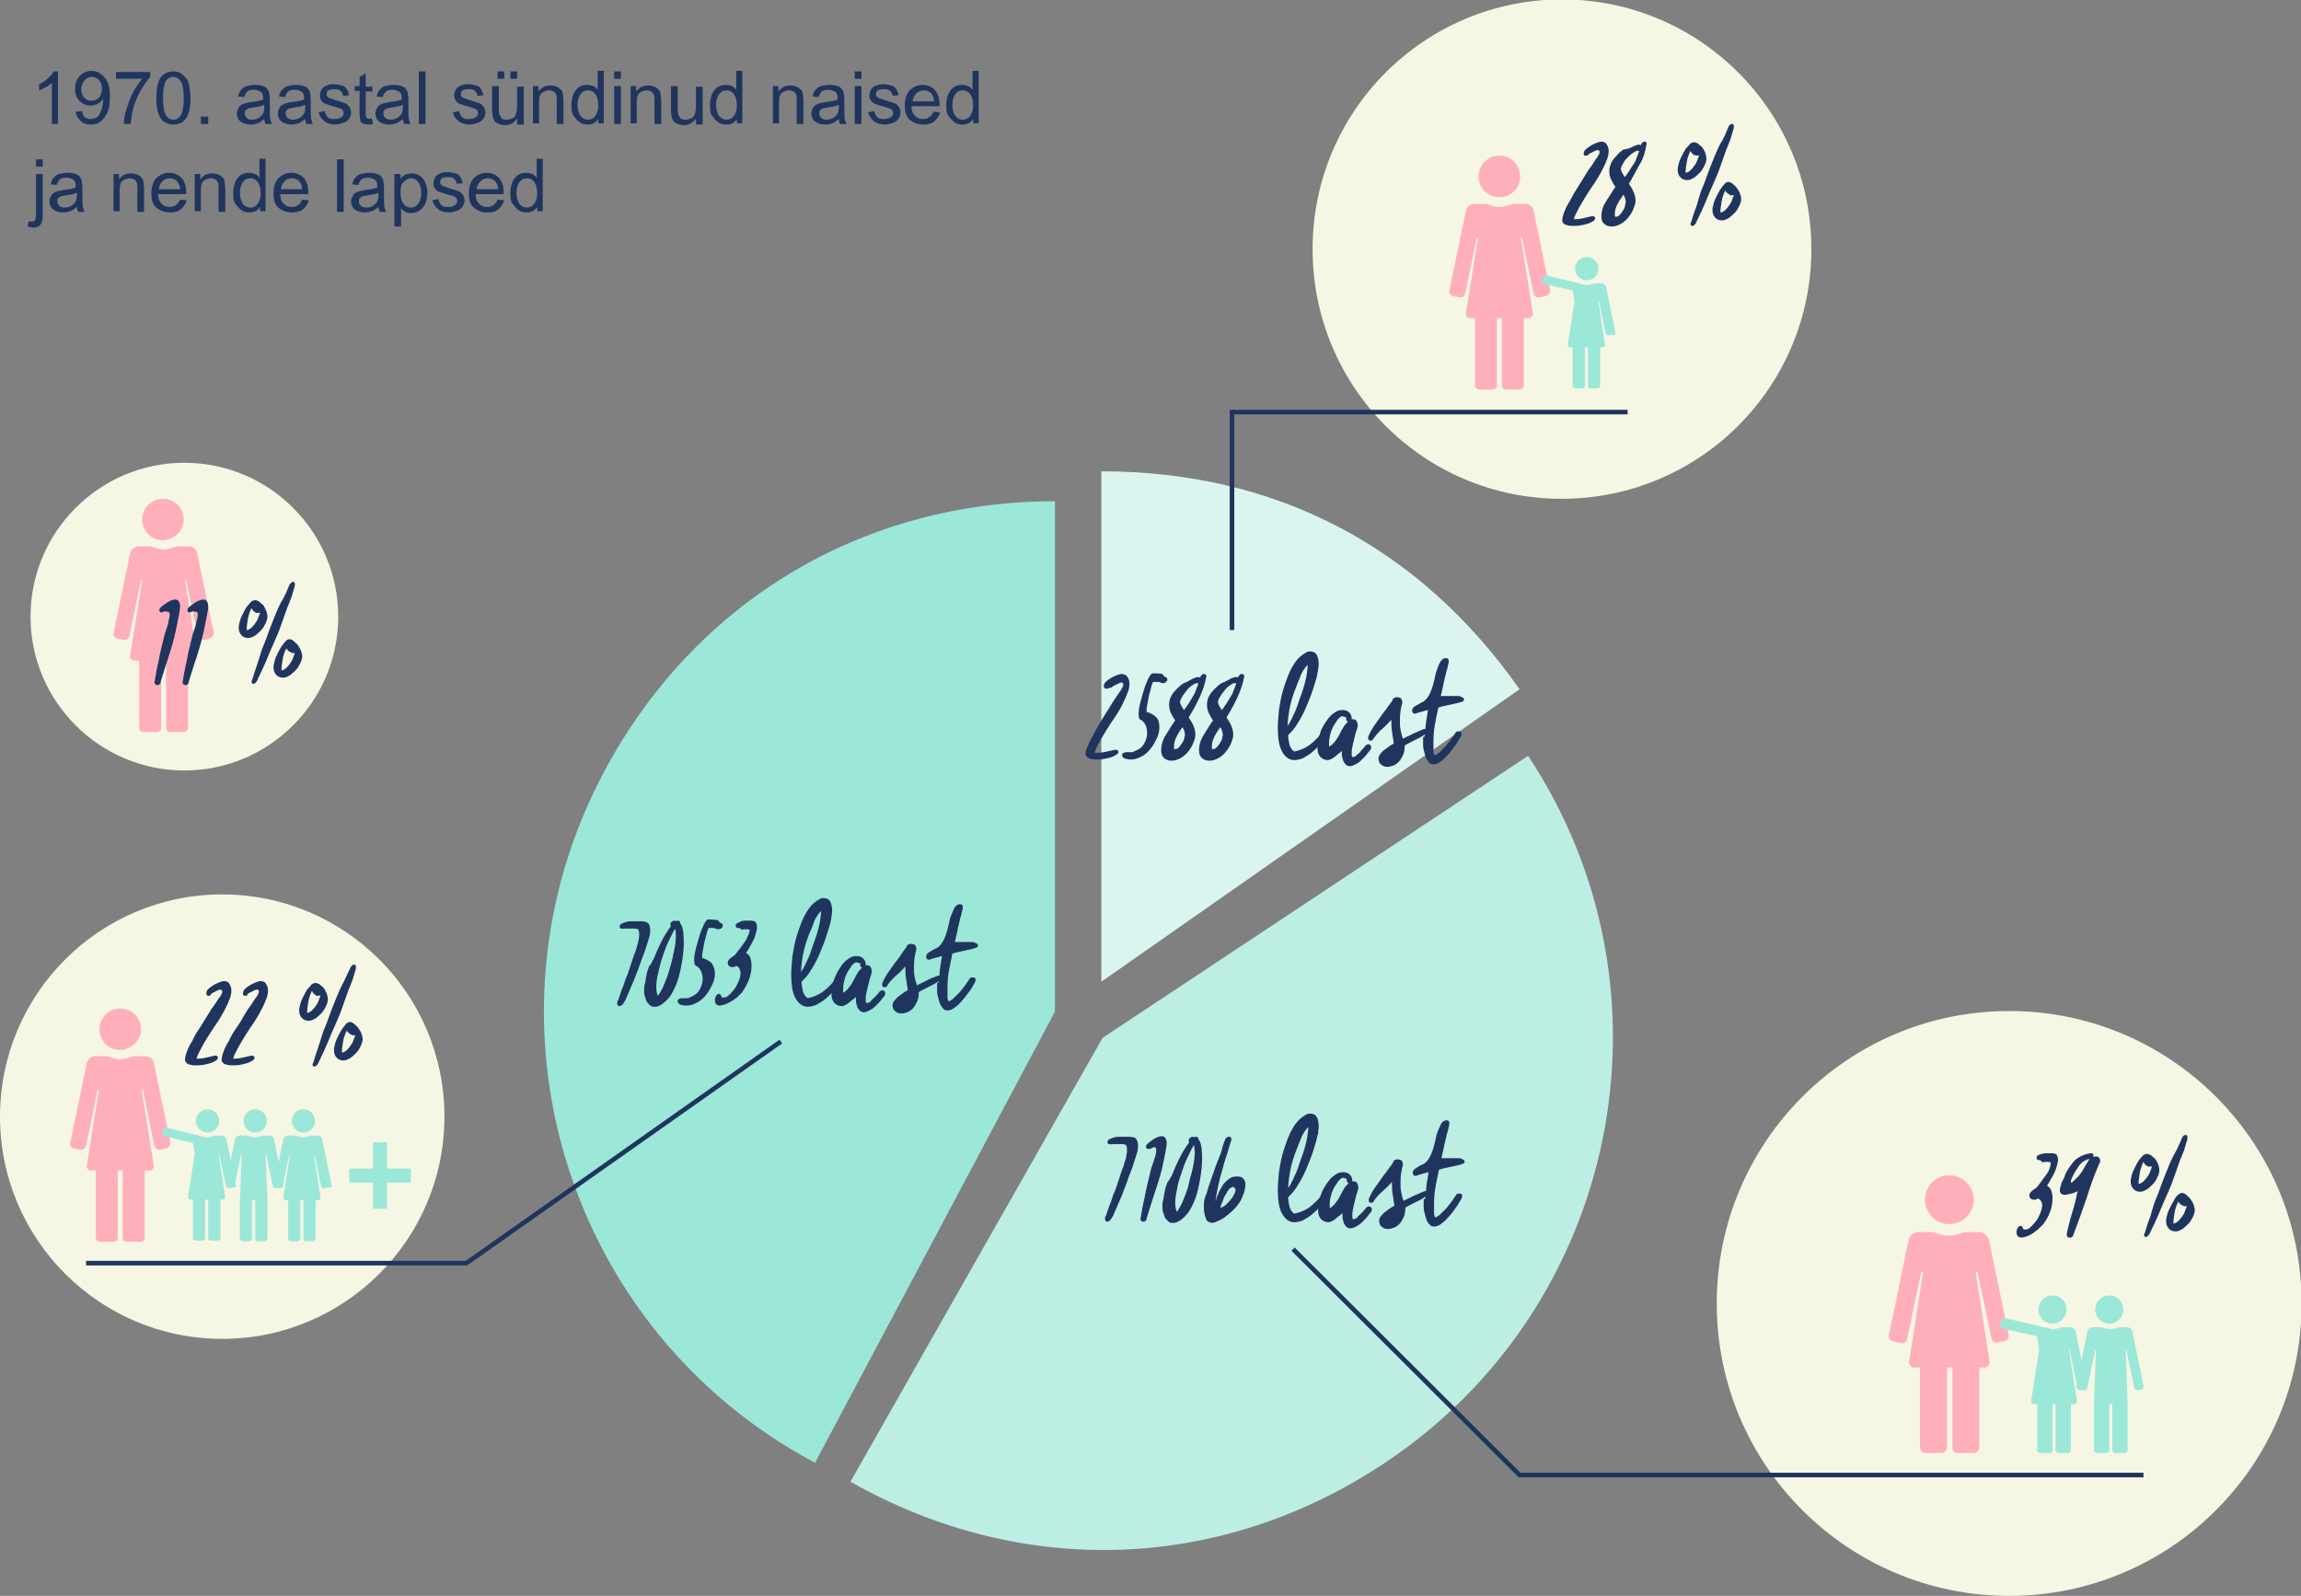 <?xml version="1.0" encoding="utf-8"?>
<!-- Generator: Adobe Illustrator 19.0.0, SVG Export Plug-In . SVG Version: 6.00 Build 0)  -->
<svg version="1.1" id="Layer_1" xmlns="http://www.w3.org/2000/svg" xmlns:xlink="http://www.w3.org/1999/xlink" x="0px" y="0px"
	 viewBox="-291 150.6 376.9 261.4" style="enable-background:new -291 150.6 376.9 261.4;" xml:space="preserve">
<rect x="-291" y="150.6" width="376.9" height="261.4" fill="#808080" stroke="none"/>
<style type="text/css">
	.st0{fill:#9BE7D8;}
	.st1{fill:#BCEEE3;}
	.st2{fill:#DAF5EF;}
	.st3{fill:#F5F6E3;}
	.st4{fill:none;stroke:#1F355E;stroke-width:0.75;}
	.st5{fill:#1F355E;}
	.st6{fill:#FFAFBB;}
</style>
<g id="XMLID_2_">
	<path id="XMLID_51_" class="st0" d="M-118.2,316.3l-39.3,73.9c-40.8-21.7-56.3-72.3-34.6-113.1c14.8-27.9,42.3-44.4,73.9-44.4
		V316.3z"/>
	<path id="XMLID_50_" class="st1" d="M-110.4,320.6l69.7-46.2c25.5,38.5,14.9,90.4-23.6,115.9c-26.8,17.8-59.3,18.9-87.4,3
		L-110.4,320.6z"/>
	<path id="XMLID_49_" class="st2" d="M-110.6,311.4v-83.6c28.5,0,52.1,12.3,68.5,35.7L-110.6,311.4z"/>
	<path id="XMLID_48_" class="st3" d="M-260.8,251.6v-25.2c13.9,0,25.2,11.3,25.2,25.2s-11.3,25.2-25.2,25.2
		c-13.9,0-25.2-11.3-25.2-25.2s11.3-25.2,25.2-25.2C-260.8,226.4-260.8,251.6-260.8,251.6z"/>
	<path id="XMLID_47_" class="st3" d="M-35.2,191.4v-40.9c22.6,0,40.9,18.3,40.9,40.9s-18.3,40.9-40.9,40.9S-76,214-76,191.4
		s18.3-40.9,40.9-40.9V191.4z"/>
	<path id="XMLID_46_" class="st3" d="M38.1,364.1v-47.9c26.4,0,47.9,21.4,47.9,47.9S64.5,412,38.1,412c-26.4,0-47.9-21.4-47.9-47.9
		c0-26.4,21.4-47.9,47.9-47.9V364.1z"/>
	<path id="XMLID_45_" class="st3" d="M-254.6,333.5v-36.4c20.1,0,36.4,16.3,36.4,36.4s-16.3,36.4-36.4,36.4s-36.4-16.3-36.4-36.4
		c0-20.1,16.3-36.4,36.4-36.4V333.5z"/>
	<polyline id="XMLID_44_" class="st4" points="-79.2,355.2 -42.1,392.2 60.1,392.2 	"/>
	<polyline id="XMLID_43_" class="st4" points="-89.2,253.8 -89.2,218.1 -24.4,218.1 	"/>
	<polyline id="XMLID_42_" class="st4" points="-276.9,357.5 -214.6,357.5 -163.1,321.2 	"/>
	<g id="XMLID_41_">
		<path id="XMLID_246_" class="st5" d="M-189.1,302.7c-0.3,0-0.4-0.1-0.4-0.3c0-0.2,0.1-0.4,0.3-0.5c0.2-0.1,0.5-0.2,0.8-0.3
			c0.3-0.1,0.6-0.1,0.9-0.1c0.3,0,0.6,0,0.8,0c0.3,0,0.5,0,0.8,0c0.3,0,0.5,0.1,0.7,0.1c0.2,0.1,0.4,0.2,0.5,0.4
			c0.1,0.2,0.2,0.5,0.2,0.9c0,0.3,0,0.7-0.1,1c-0.1,0.4-0.2,0.7-0.3,1c-0.3,1-0.6,1.9-0.9,2.6c-0.3,0.8-0.5,1.5-0.8,2.2
			c-0.3,0.7-0.5,1.4-0.8,2c-0.3,0.7-0.6,1.4-0.9,2.1c-0.1,0.1-0.1,0.3-0.2,0.5c-0.1,0.2-0.2,0.3-0.3,0.5c-0.1,0.2-0.2,0.3-0.3,0.4
			c-0.1,0.1-0.3,0.2-0.4,0.2c-0.2,0-0.4-0.1-0.4-0.4c0-0.3,0-0.4,0.1-0.5c0.1-0.1,0.1-0.2,0.1-0.2c0.3-0.8,0.5-1.6,0.8-2.2
			c0.2-0.7,0.4-1.3,0.7-1.9c0.2-0.6,0.4-1.2,0.6-1.8c0.2-0.6,0.4-1.3,0.7-2c0.1-0.3,0.2-0.8,0.4-1.3c0.1-0.5,0.2-1,0.2-1.5
			c0-0.2,0-0.4-0.1-0.6c0-0.2-0.3-0.3-0.7-0.3c-0.2,0-0.5,0-0.7,0c-0.3,0-0.5,0-0.7,0c-0.2,0-0.3,0-0.4,0
			C-189,302.8-189.1,302.7-189.1,302.7z"/>
		<path id="XMLID_248_" class="st5" d="M-183.9,307.6c0.3-0.8,0.7-1.7,1.2-2.7c0.5-1,1-1.8,1.6-2.6c-0.1-0.1-0.1-0.2-0.1-0.3
			c0-0.2,0.1-0.3,0.2-0.4c0.1-0.1,0.3-0.2,0.4-0.2h0.2l0.1,0.1c0.1-0.1,0.2-0.1,0.3-0.1c0.2,0,0.4,0.1,0.4,0.3v0.1l0.2,0.3
			c0.3,0.6,0.4,1.5,0.4,2.9c0,1-0.1,2-0.3,3.2c-0.2,1.1-0.4,2.2-0.8,3.3c-0.4,1-0.8,1.9-1.4,2.6c-0.6,0.7-1.2,1.2-2,1.4
			c-0.1,0-0.1,0-0.2,0s-0.1,0-0.2,0c-0.3,0-0.5-0.1-0.7-0.3c-0.2-0.2-0.4-0.4-0.5-0.6c-0.1-0.3-0.2-0.5-0.3-0.9
			c-0.1-0.3-0.1-0.6-0.1-0.9c0-0.4,0-0.7,0.1-0.9c0.1-0.5,0.2-0.9,0.2-1.2c0.1-0.3,0.1-0.6,0.2-0.9c0.1-0.3,0.2-0.6,0.3-0.9
			C-184.3,308.5-184.2,308.1-183.9,307.6z M-183.2,313.7c0.3-0.5,0.7-1.1,1-1.9c0.3-0.8,0.7-1.6,0.9-2.6c0.3-0.9,0.5-1.8,0.7-2.8
			c0.2-0.9,0.3-1.7,0.3-2.4c0-0.5,0-0.9-0.1-1.3c-0.4,0.6-0.7,1.3-1.1,2.1c-0.4,0.8-0.7,1.7-1,2.6c-0.3,0.9-0.5,1.7-0.7,2.6
			c-0.2,0.8-0.3,1.6-0.3,2.2C-183.5,313-183.4,313.5-183.2,313.7z"/>
		<path id="XMLID_251_" class="st5" d="M-172.7,301.9c0.1,0.1,0.1,0.2,0.1,0.3c0,0.2-0.1,0.3-0.2,0.4c-0.1,0.1-0.3,0.2-0.5,0.2
			c-0.1,0-0.3,0-0.4-0.1c-0.2,0-0.3-0.1-0.5-0.1c-0.1,0-0.2,0-0.4,0s-0.2,0-0.3,0c-0.1,0-0.1,0.2-0.3,0.7c-0.1,0.4-0.2,0.9-0.4,1.5
			c-0.1,0.6-0.2,1.1-0.3,1.6c-0.1,0.5-0.1,0.9-0.1,1.1c0.7,0.2,1.2,0.5,1.6,0.9c0.3,0.5,0.5,1,0.5,1.6c0,0.6-0.1,1.2-0.4,1.8
			c-0.3,0.6-0.6,1.2-1,1.7c-0.4,0.5-0.9,1-1.5,1.3c-0.5,0.3-1.1,0.5-1.7,0.5c-0.1,0-0.3,0-0.4,0c-0.2,0-0.3-0.1-0.5-0.1
			s-0.3-0.1-0.4-0.2c-0.1-0.1-0.2-0.2-0.2-0.4c0-0.2,0.1-0.4,0.3-0.4c0.2-0.1,0.4-0.1,0.6-0.1h0.4c0.1,0,0.2,0,0.3,0
			c0.1,0,0.2,0,0.3-0.1c0.8-0.3,1.4-0.7,1.7-1.3s0.5-1.1,0.5-1.7c0-0.5-0.1-1-0.3-1.4c-0.2-0.4-0.5-0.7-0.8-0.8
			c-0.2-0.1-0.3-0.4-0.3-1c0-0.5,0.1-1.1,0.3-1.9c0.2-0.7,0.4-1.4,0.6-2.1c0.2-0.7,0.5-1.3,0.7-1.8c0.3-0.5,0.5-0.8,0.7-0.8
			c0.1,0,0.2,0,0.2,0c0.1,0,0.2,0,0.3,0c0.3,0,0.7,0.1,1.1,0.1C-173.2,301.7-172.9,301.8-172.7,301.9z"/>
		<path id="XMLID_253_" class="st5" d="M-170.1,302.6c-0.2,0-0.4-0.1-0.4-0.4c0-0.2,0.1-0.3,0.3-0.4c0.2-0.1,0.4-0.2,0.6-0.3
			c0.3-0.1,0.5-0.1,0.8-0.1c0.3,0,0.6,0,0.8,0c0.4,0,0.7,0.1,0.8,0.3s0.2,0.4,0.2,0.8c0,0.3-0.1,0.6-0.2,1c-0.1,0.4-0.2,0.8-0.4,1.1
			c-0.2,0.4-0.4,0.8-0.6,1.1c-0.2,0.4-0.4,0.7-0.6,1c0.4,0.2,0.6,0.5,0.7,0.8c0.1,0.3,0.2,0.7,0.2,1.2c0,0.7-0.1,1.5-0.4,2.3
			c-0.3,0.8-0.7,1.5-1.2,2.2c-0.2,0.2-0.4,0.4-0.7,0.7c-0.3,0.2-0.6,0.5-1,0.7c-0.3,0.2-0.7,0.4-1,0.5c-0.3,0.1-0.7,0.2-0.9,0.2
			c-0.5,0-0.8-0.3-0.8-0.9c0-0.3,0.1-0.5,0.2-0.7c0.1-0.2,0.3-0.3,0.5-0.3c0.1,0,0.2,0,0.2,0.1c0,0.1,0.1,0.1,0.1,0.2
			c0,0.1,0.1,0.1,0.1,0.2c0,0,0.1,0.1,0.3,0.1c0.3,0,0.6-0.1,0.9-0.4c0.3-0.3,0.6-0.6,0.9-1c0.3-0.4,0.5-0.9,0.7-1.3
			c0.2-0.5,0.3-0.9,0.3-1.3c0-0.3-0.1-0.5-0.2-0.8c-0.1-0.2-0.3-0.3-0.5-0.4c-0.2,0.1-0.3,0.2-0.4,0.2c-0.1,0-0.2,0-0.3,0
			c-0.2,0-0.4-0.1-0.5-0.2c-0.1-0.1-0.2-0.3-0.2-0.4c0-0.3,0.1-0.6,0.4-0.8c0.2-0.2,0.5-0.4,0.7-0.5c0.3-0.3,0.5-0.7,0.8-1
			c0.3-0.4,0.6-0.8,0.8-1.1c0.3-0.4,0.5-0.8,0.6-1.1c0.2-0.4,0.3-0.7,0.3-1c-0.2-0.1-0.4-0.1-0.7-0.1c-0.2,0-0.4,0-0.6,0.1
			C-169.7,302.6-169.9,302.6-170.1,302.6z"/>
		<path id="XMLID_255_" class="st5" d="M-154.9,301.3c-0.1,0.7-0.4,1.5-0.7,2.5c-0.3,1-0.7,1.9-1.1,2.9c-0.4,1-0.9,1.9-1.4,2.7
			c-0.5,0.9-1.1,1.5-1.6,2c0,0.5,0.1,1,0.2,1.5s0.4,0.9,0.8,1.2c0.9-0.2,1.7-0.5,2.4-1c0.7-0.5,1.3-1.1,1.9-1.8
			c0.1-0.1,0.3-0.1,0.4-0.1c0.1,0,0.3,0,0.4,0.1c0.1,0.1,0.1,0.2,0.1,0.4c0,0.1,0,0.2-0.1,0.2c-0.3,0.4-0.6,0.8-1,1.2
			c-0.4,0.4-0.8,0.8-1.3,1.2c-0.5,0.4-0.9,0.6-1.4,0.9c-0.5,0.2-1,0.3-1.4,0.3c-0.8,0-1.5-0.5-2-1.4c-0.5-0.9-0.7-2.2-0.7-4
			c0-0.7,0.1-1.7,0.2-2.9c0.2-1.2,0.4-2.4,0.8-3.6c0.4-1.2,0.8-2.4,1.4-3.4c0.6-1.1,1.3-1.8,2.2-2.3c0.3-0.2,0.5-0.2,0.7-0.2
			c0.5,0,0.9,0.2,1.1,0.6c0.2,0.4,0.3,0.9,0.3,1.4c0,0.3,0,0.6-0.1,0.9C-154.8,300.8-154.8,301.1-154.9,301.3z M-158.3,303.2
			c-0.9,2.1-1.4,4.3-1.5,6.6c0.3-0.4,0.5-0.8,0.7-1.2s0.4-0.9,0.6-1.3c0.2-0.5,0.4-1,0.6-1.7c0.2-0.6,0.5-1.3,0.7-2
			c0.2-0.7,0.4-1.4,0.5-2c0.1-0.7,0.2-1.3,0.2-1.8c-0.5,0.5-0.8,1-1.1,1.6C-157.8,302-158,302.6-158.3,303.2z"/>
		<path id="XMLID_258_" class="st5" d="M-149.2,308.5c0,0.1,0,0.1,0,0.1c0,0,0,0.1,0,0.1c0,0,0.1,0,0.1,0c0,0,0.1,0,0.1,0
			c0.3,0,0.5,0.1,0.6,0.3c0.1,0.2,0.2,0.4,0.2,0.8c-0.1,0.3-0.1,0.6-0.3,1c-0.1,0.4-0.2,0.8-0.3,1.2c-0.1,0.4-0.2,0.8-0.3,1.3
			c-0.1,0.4-0.1,0.8-0.1,1.1c0,0.2,0,0.3,0.1,0.5c0.3,0,0.6-0.1,0.8-0.4s0.5-0.4,0.7-0.7c0.2-0.2,0.5-0.5,0.6-0.7
			c0.2-0.2,0.4-0.3,0.5-0.3c0.3,0,0.5,0.2,0.5,0.5c0,0.1,0,0.2-0.1,0.4c-0.1,0.1-0.3,0.3-0.5,0.6s-0.5,0.6-0.8,0.9
			c-0.3,0.3-0.6,0.6-1,0.8c-0.4,0.2-0.7,0.4-1.1,0.4c-0.3,0-0.5-0.1-0.7-0.3c-0.2-0.2-0.3-0.4-0.4-0.6c-0.1-0.3-0.1-0.5-0.2-0.8
			c0-0.3,0-0.5,0-0.8c-0.1,0.1-0.3,0.3-0.5,0.4c-0.2,0.2-0.4,0.3-0.6,0.5s-0.4,0.3-0.6,0.4c-0.2,0.1-0.4,0.2-0.6,0.2
			c-0.5,0-0.9-0.2-1.2-0.5c-0.3-0.3-0.5-0.8-0.5-1.4c0-0.8,0.1-1.6,0.4-2.4s0.6-1.4,1-2c0.4-0.6,0.8-1.1,1.3-1.4
			c0.5-0.4,0.9-0.5,1.4-0.5c0.4,0,0.8,0.1,1.1,0.4s0.4,0.6,0.4,1L-149.2,308.5L-149.2,308.5z M-152.9,313.2c0.4-0.2,0.7-0.5,1-0.9
			c0.3-0.4,0.5-0.7,0.7-1.1c0.2-0.4,0.4-0.8,0.6-1.1c0.2-0.4,0.5-0.7,0.8-1c-0.2-0.1-0.3-0.2-0.3-0.5l0-0.2l-0.7-0.2
			c-0.4,0.2-0.7,0.5-0.9,0.9c-0.3,0.4-0.5,0.7-0.7,1.2c-0.2,0.4-0.3,0.9-0.4,1.3c-0.1,0.5-0.1,0.9-0.1,1.3L-152.9,313.2
			L-152.9,313.2z"/>
		<path id="XMLID_261_" class="st5" d="M-145.7,312.1c-0.1,0.2-0.3,0.2-0.4,0.2c-0.1,0-0.3,0-0.3-0.1c-0.1-0.1-0.1-0.2-0.1-0.4v-0.1
			c0.2-0.5,0.5-1.1,0.9-1.7s0.8-1.1,1.2-1.7c0.4-0.5,0.8-1,1.1-1.5s0.6-0.8,0.8-1.1c0-0.2,0.1-0.3,0.3-0.4s0.4-0.1,0.5-0.1
			c0.2,0,0.4,0.1,0.6,0.2c0.1,0.2,0.2,0.4,0.2,0.7c-0.3,1-0.4,2-0.4,2.9c0,0.5,0,1,0.1,1.5c0.1,0.5,0.2,1,0.4,1.5
			c0.5-0.3,1.1-0.5,1.6-0.8s1.1-0.5,1.6-0.7c0.1,0,0.2-0.1,0.3-0.1c0.2,0,0.3,0,0.4,0.1c0.1,0.1,0.1,0.2,0.1,0.3
			c0,0.1-0.1,0.3-0.4,0.5c-0.3,0.2-0.6,0.4-1,0.6c-0.4,0.2-0.8,0.4-1.2,0.6c-0.4,0.2-0.8,0.4-1.1,0.6c0,0.6-0.1,1.2-0.3,1.6
			c-0.2,0.4-0.4,0.8-0.7,1.1c-0.3,0.3-0.6,0.5-0.9,0.6c-0.3,0.1-0.6,0.2-0.9,0.2c-0.5,0-0.8-0.1-1.1-0.4c-0.3-0.2-0.4-0.6-0.4-1
			c0-0.2,0.1-0.5,0.3-0.7s0.4-0.5,0.7-0.7c0.3-0.2,0.5-0.4,0.8-0.6c0.3-0.2,0.5-0.3,0.7-0.4c-0.1-0.7-0.2-1.4-0.3-2
			c-0.1-0.6-0.1-1.2-0.1-1.9c-0.5,0.5-0.9,1-1.4,1.4S-145.4,311.5-145.7,312.1z"/>
		<path id="XMLID_263_" class="st5" d="M-137.2,311c0.1-0.6,0.1-1.3,0.2-1.9c0.1-0.6,0.2-1.2,0.3-1.9c-0.7,0.2-1.2,0.3-1.5,0.4
			c-0.3,0.1-0.5,0.2-0.7,0.2c-0.2,0-0.4-0.2-0.4-0.5c0-0.3,0.2-0.6,0.6-0.8s0.8-0.5,1.3-0.7c0.3-0.3,0.6-0.5,0.7-0.8
			c0.2-0.2,0.3-0.5,0.4-0.7c0.1-0.2,0.2-0.5,0.3-0.8c0.1-0.3,0.2-0.6,0.3-1.1c0.1-0.2,0.1-0.5,0.2-0.9c0.1-0.4,0.2-0.8,0.4-1.2
			s0.3-0.8,0.5-1.1c0.2-0.3,0.5-0.5,0.8-0.5s0.5,0.1,0.5,0.4c0,0.2,0,0.4-0.1,0.7s-0.1,0.7-0.3,1.1c-0.1,0.5-0.2,1-0.4,1.7
			c-0.1,0.7-0.3,1.4-0.5,2.3c0.2,0,0.4,0,0.6,0c0.2,0,0.4,0,0.5,0c0.2,0,0.5,0,0.8,0s0.6,0,0.9,0c0.3,0,0.5,0.1,0.7,0.2
			c0.2,0.1,0.3,0.2,0.3,0.4s-0.2,0.3-0.5,0.4c-0.3,0.1-0.7,0.2-1.2,0.3c-0.5,0.1-0.9,0.2-1.4,0.3c-0.5,0.1-0.8,0.2-1.1,0.3
			c-0.2,0.9-0.4,1.9-0.6,3c-0.2,1.1-0.2,2.1-0.2,3c0,0.1,0,0.3,0,0.5s0,0.4,0,0.6c0,0.2,0,0.4,0.1,0.5c0,0.1,0.1,0.2,0.1,0.2
			c0.2,0,0.7-0.3,1.3-1c0.7-0.6,1.4-1.6,2.2-2.8c0.1-0.1,0.2-0.1,0.4-0.1c0.1,0,0.3,0,0.4,0.1c0.1,0.1,0.1,0.2,0.1,0.3
			c0,0.1,0,0.2-0.1,0.4c-0.3,0.5-0.6,1.1-1,1.6s-0.8,1.1-1.2,1.5c-0.4,0.5-0.8,0.8-1.2,1.1c-0.4,0.3-0.8,0.4-1.1,0.4
			c-0.3,0-0.6-0.1-0.8-0.4s-0.4-0.5-0.5-0.9c-0.1-0.3-0.2-0.7-0.3-1.1c-0.1-0.4-0.1-0.7-0.1-1c0-0.4,0-0.8,0-1.1
			C-137.3,311.7-137.2,311.4-137.2,311z"/>
	</g>
	<g id="XMLID_40_">
		<path id="XMLID_226_" class="st5" d="M-109.2,338c-0.3,0-0.4-0.1-0.4-0.3c0-0.2,0.1-0.4,0.3-0.5c0.2-0.1,0.5-0.2,0.8-0.3
			c0.3-0.1,0.6-0.1,0.9-0.1c0.3,0,0.6,0,0.8,0c0.3,0,0.5,0,0.8,0c0.3,0,0.5,0.1,0.7,0.1s0.4,0.2,0.5,0.4c0.1,0.2,0.2,0.5,0.2,0.9
			c0,0.3,0,0.7-0.1,1c-0.1,0.4-0.2,0.7-0.3,1c-0.3,1-0.6,1.9-0.9,2.6s-0.5,1.5-0.8,2.2s-0.5,1.4-0.8,2c-0.3,0.7-0.6,1.4-0.9,2.1
			c-0.1,0.1-0.1,0.3-0.2,0.5c-0.1,0.2-0.2,0.3-0.3,0.5c-0.1,0.2-0.2,0.3-0.3,0.4c-0.1,0.1-0.3,0.2-0.4,0.2c-0.2,0-0.4-0.1-0.4-0.4
			c0-0.3,0-0.4,0.1-0.5c0.1-0.1,0.1-0.2,0.1-0.2c0.3-0.8,0.5-1.6,0.8-2.2c0.2-0.7,0.4-1.3,0.7-1.9c0.2-0.6,0.4-1.2,0.6-1.8
			c0.2-0.6,0.4-1.3,0.7-2c0.1-0.3,0.2-0.8,0.4-1.3c0.1-0.5,0.2-1,0.2-1.5c0-0.2,0-0.4-0.1-0.6c0-0.2-0.3-0.3-0.7-0.3
			c-0.2,0-0.5,0-0.7,0c-0.3,0-0.5,0-0.7,0c-0.2,0-0.3,0-0.4,0C-109.1,338.1-109.2,338.1-109.2,338z"/>
		<path id="XMLID_228_" class="st5" d="M-102.5,338.7c-0.1,0.1-0.3,0.1-0.4,0.1c-0.2,0-0.4-0.1-0.4-0.4c0-0.1,0.1-0.3,0.3-0.5
			c0.5-0.4,0.9-0.7,1.3-0.9c0.4-0.2,0.7-0.3,1-0.3c0.5,0,0.8,0.4,0.8,1.2c0,0.4-0.1,0.8-0.2,1.4c-0.1,0.5-0.2,1-0.3,1.5
			c-0.3,1.6-0.8,3.2-1.3,4.7s-1,3.1-1.5,4.7l0,0.1c0,0,0,0.1,0,0.1s-0.1,0.1-0.1,0.1l-0.1,0.1c-0.1,0.1-0.1,0.1-0.2,0.1
			c-0.1,0-0.2,0-0.2,0c-0.1,0-0.2,0-0.2-0.1l-0.1-0.1c0,0-0.1-0.1-0.1-0.1l0-0.1c0,0,0,0,0,0c0,0,0,0,0,0s0,0,0,0c0,0,0,0,0,0
			c0.2-1.2,0.4-2.4,0.7-3.6c0.2-1.2,0.5-2.4,0.8-3.6c0.1-0.5,0.2-0.9,0.3-1.2c0.1-0.3,0.2-0.6,0.3-0.9c0.1-0.3,0.2-0.6,0.3-0.9
			c0.1-0.3,0.2-0.7,0.2-1.2c0-0.1-0.1-0.2-0.1-0.3c-0.1-0.1-0.2-0.1-0.4-0.1C-102.3,338.7-102.4,338.7-102.5,338.7z"/>
		<path id="XMLID_230_" class="st5" d="M-99,343c0.3-0.8,0.7-1.7,1.2-2.7c0.5-1,1-1.8,1.6-2.6c-0.1-0.1-0.1-0.2-0.1-0.3
			c0-0.2,0.1-0.3,0.2-0.4c0.1-0.1,0.3-0.2,0.4-0.2h0.2l0.1,0.1c0.1-0.1,0.2-0.1,0.3-0.1c0.2,0,0.4,0.1,0.4,0.3v0.1l0.2,0.3
			c0.3,0.6,0.4,1.5,0.4,2.9c0,1-0.1,2-0.3,3.2c-0.2,1.1-0.4,2.2-0.8,3.3c-0.4,1-0.8,1.9-1.4,2.6c-0.6,0.7-1.2,1.2-2,1.4
			c-0.1,0-0.1,0-0.2,0s-0.1,0-0.2,0c-0.3,0-0.5-0.1-0.7-0.3c-0.2-0.2-0.4-0.4-0.5-0.6c-0.1-0.3-0.2-0.5-0.3-0.9
			c-0.1-0.3-0.1-0.6-0.1-0.9c0-0.4,0-0.7,0.1-0.9c0.1-0.5,0.2-0.9,0.2-1.2c0.1-0.3,0.1-0.6,0.2-0.9c0.1-0.3,0.2-0.6,0.3-0.9
			C-99.4,343.8-99.2,343.4-99,343z M-98.2,349.1c0.3-0.5,0.7-1.1,1-1.9s0.7-1.6,0.9-2.6s0.5-1.8,0.7-2.8s0.3-1.7,0.3-2.4
			c0-0.5-0.1-0.9-0.1-1.3c-0.4,0.6-0.7,1.3-1.1,2.1c-0.4,0.8-0.7,1.7-1,2.6c-0.3,0.9-0.6,1.7-0.7,2.6c-0.2,0.8-0.3,1.6-0.3,2.2
			C-98.5,348.3-98.4,348.8-98.2,349.1z"/>
		<path id="XMLID_233_" class="st5" d="M-90.3,337.2c0.1-0.2,0.2-0.3,0.3-0.3c0.1-0.1,0.2-0.1,0.3-0.1c0.3,0,0.4,0.1,0.4,0.4v0.1
			c-0.2,0.6-0.4,1.4-0.7,2.3s-0.6,1.8-0.8,2.7c-0.3,0.9-0.5,1.8-0.7,2.7c-0.2,0.9-0.3,1.7-0.4,2.4c0.1-0.4,0.3-0.9,0.5-1.4
			s0.5-0.9,0.7-1.3c0.3-0.4,0.6-0.7,1-1c0.4-0.3,0.8-0.4,1.3-0.4c0.5,0,0.9,0.1,1.1,0.4s0.3,0.5,0.3,0.9c0,0.4-0.1,0.8-0.2,1.3
			c-0.2,0.4-0.3,0.8-0.5,1.2c-0.2,0.4-0.5,0.8-0.9,1.3c-0.4,0.4-0.8,0.8-1.3,1.2c-0.5,0.4-0.9,0.7-1.4,0.9s-0.8,0.4-1.1,0.4
			s-0.5-0.1-0.7-0.2c-0.2-0.1-0.3-0.3-0.4-0.6c-0.1-0.2-0.2-0.5-0.2-0.8c-0.1-0.3-0.1-0.6-0.1-0.9c0-0.5,0-1,0.1-1.4
			c0.1-0.4,0.2-0.7,0.3-0.8c0.2-0.7,0.4-1.4,0.7-2.2s0.5-1.5,0.8-2.3s0.6-1.5,0.9-2.3C-90.8,338.6-90.6,337.9-90.3,337.2z
			 M-88.9,345c-0.2,0-0.5,0.1-0.7,0.3c-0.2,0.2-0.4,0.5-0.6,0.9c-0.2,0.3-0.4,0.7-0.5,1.1c-0.2,0.4-0.3,0.7-0.4,1
			c0,0,0.1,0.1,0.1,0.1c0.1,0,0.3-0.1,0.6-0.3s0.5-0.5,0.8-0.8s0.5-0.6,0.7-1c0.2-0.3,0.3-0.6,0.3-0.9
			C-88.8,345.2-88.9,345.1-88.9,345z"/>
		<path id="XMLID_236_" class="st5" d="M-75.2,336.6c-0.1,0.7-0.4,1.5-0.7,2.5c-0.3,1-0.7,1.9-1.1,2.9c-0.4,1-0.9,1.9-1.4,2.7
			c-0.5,0.9-1.1,1.5-1.6,2c0,0.5,0.1,1,0.2,1.5c0.1,0.5,0.4,0.9,0.8,1.2c0.9-0.2,1.7-0.5,2.4-1s1.3-1.1,1.9-1.8
			c0.1-0.1,0.3-0.1,0.4-0.1c0.1,0,0.3,0,0.4,0.1c0.1,0.1,0.1,0.2,0.1,0.4c0,0.1,0,0.2-0.1,0.2c-0.3,0.4-0.6,0.8-1,1.2
			c-0.4,0.4-0.8,0.8-1.3,1.2c-0.5,0.4-0.9,0.6-1.4,0.9c-0.5,0.2-1,0.3-1.4,0.3c-0.8,0-1.5-0.5-2-1.4c-0.5-0.9-0.7-2.2-0.7-4
			c0-0.7,0.1-1.7,0.2-2.9c0.2-1.2,0.4-2.4,0.8-3.6c0.4-1.2,0.8-2.4,1.4-3.4c0.6-1.1,1.3-1.8,2.2-2.3c0.3-0.2,0.5-0.2,0.7-0.2
			c0.5,0,0.9,0.2,1.1,0.6c0.2,0.4,0.3,0.9,0.3,1.4c0,0.3,0,0.6-0.1,0.9C-75,336.1-75.1,336.4-75.2,336.6z M-78.5,338.6
			c-0.9,2.1-1.4,4.3-1.5,6.6c0.3-0.4,0.5-0.8,0.7-1.2c0.2-0.4,0.4-0.9,0.6-1.3c0.2-0.5,0.4-1,0.6-1.7c0.2-0.6,0.5-1.3,0.7-2
			c0.2-0.7,0.4-1.4,0.5-2c0.1-0.7,0.2-1.3,0.2-1.8c-0.5,0.5-0.8,1-1.1,1.6C-78,337.4-78.3,338-78.5,338.6z"/>
		<path id="XMLID_239_" class="st5" d="M-69.5,343.9c0,0.1,0,0.1,0,0.1c0,0,0,0.1,0,0.1c0,0,0.1,0,0.1,0s0.1,0,0.1,0
			c0.3,0,0.5,0.1,0.6,0.3c0.1,0.2,0.2,0.4,0.2,0.8c-0.1,0.3-0.1,0.6-0.3,1c-0.1,0.4-0.2,0.8-0.3,1.2c-0.1,0.4-0.2,0.8-0.3,1.3
			s-0.1,0.8-0.1,1.1c0,0.2,0,0.3,0.1,0.5c0.3,0,0.6-0.1,0.8-0.4s0.5-0.4,0.7-0.7c0.2-0.2,0.5-0.5,0.6-0.7c0.2-0.2,0.4-0.3,0.5-0.3
			c0.3,0,0.5,0.2,0.5,0.5c0,0.1,0,0.2-0.1,0.4c-0.1,0.1-0.3,0.3-0.5,0.6c-0.2,0.3-0.5,0.6-0.8,0.9c-0.3,0.3-0.6,0.6-1,0.8
			c-0.4,0.2-0.7,0.4-1.1,0.4c-0.3,0-0.5-0.1-0.7-0.3c-0.2-0.2-0.3-0.4-0.4-0.6c-0.1-0.3-0.1-0.5-0.2-0.8c0-0.3,0-0.5,0-0.8
			c-0.1,0.1-0.3,0.3-0.5,0.4c-0.2,0.2-0.4,0.3-0.6,0.5c-0.2,0.2-0.4,0.3-0.6,0.4c-0.2,0.1-0.4,0.2-0.6,0.2c-0.5,0-0.9-0.2-1.2-0.5
			c-0.3-0.3-0.5-0.8-0.5-1.4c0-0.8,0.1-1.6,0.4-2.4c0.2-0.8,0.6-1.4,1-2c0.4-0.6,0.8-1.1,1.3-1.4c0.5-0.4,0.9-0.5,1.4-0.5
			c0.4,0,0.8,0.1,1.1,0.4c0.3,0.3,0.4,0.6,0.4,1L-69.5,343.9L-69.5,343.9z M-73.2,348.5c0.4-0.2,0.7-0.5,1-0.9
			c0.3-0.4,0.5-0.7,0.7-1.1s0.4-0.8,0.6-1.1c0.2-0.4,0.5-0.7,0.8-1c-0.2-0.1-0.3-0.2-0.3-0.5l0-0.2l-0.7-0.2
			c-0.4,0.2-0.7,0.5-0.9,0.9c-0.3,0.4-0.5,0.7-0.7,1.2c-0.2,0.4-0.3,0.9-0.4,1.3c-0.1,0.5-0.1,0.9-0.1,1.3V348.5z"/>
		<path id="XMLID_242_" class="st5" d="M-66,347.4c-0.1,0.2-0.3,0.2-0.4,0.2c-0.1,0-0.3,0-0.3-0.1c-0.1-0.1-0.1-0.2-0.1-0.4V347
			c0.2-0.5,0.5-1.1,0.9-1.7s0.8-1.1,1.2-1.7s0.8-1,1.1-1.5c0.4-0.5,0.6-0.8,0.8-1.1c0-0.2,0.1-0.3,0.3-0.4s0.4-0.1,0.5-0.1
			c0.2,0,0.4,0.1,0.6,0.2c0.1,0.2,0.2,0.4,0.2,0.7c-0.3,1-0.4,2-0.4,2.9c0,0.5,0,1,0.1,1.5c0.1,0.5,0.2,1,0.4,1.5
			c0.5-0.3,1.1-0.5,1.6-0.8c0.5-0.2,1.1-0.5,1.6-0.7c0.1,0,0.2-0.1,0.3-0.1c0.2,0,0.3,0,0.4,0.1c0.1,0.1,0.1,0.2,0.1,0.3
			c0,0.1-0.1,0.3-0.4,0.5s-0.6,0.4-1,0.6s-0.8,0.4-1.2,0.6s-0.8,0.4-1.1,0.6c0,0.6-0.1,1.2-0.3,1.6c-0.2,0.4-0.4,0.8-0.7,1.1
			c-0.3,0.3-0.6,0.5-0.9,0.6c-0.3,0.1-0.6,0.2-0.9,0.2c-0.5,0-0.8-0.1-1.1-0.4c-0.3-0.2-0.4-0.6-0.4-1c0-0.2,0.1-0.5,0.3-0.7
			s0.4-0.5,0.7-0.7c0.3-0.2,0.5-0.4,0.8-0.6c0.3-0.2,0.5-0.3,0.7-0.4c-0.1-0.7-0.2-1.4-0.3-2c-0.1-0.6-0.1-1.2-0.1-1.9
			c-0.5,0.5-0.9,1-1.4,1.4S-65.7,346.8-66,347.4z"/>
		<path id="XMLID_244_" class="st5" d="M-57.5,346.4c0.1-0.6,0.1-1.3,0.2-1.9c0.1-0.6,0.2-1.2,0.3-1.9c-0.7,0.2-1.2,0.3-1.5,0.4
			c-0.3,0.1-0.5,0.2-0.7,0.2c-0.2,0-0.4-0.2-0.4-0.5c0-0.3,0.2-0.6,0.6-0.8c0.4-0.3,0.8-0.5,1.3-0.7c0.3-0.3,0.6-0.5,0.7-0.8
			c0.2-0.2,0.3-0.5,0.4-0.7c0.1-0.2,0.2-0.5,0.3-0.8c0.1-0.3,0.2-0.6,0.3-1.1c0.1-0.2,0.1-0.5,0.2-0.9c0.1-0.4,0.2-0.8,0.4-1.2
			s0.3-0.8,0.5-1.1c0.2-0.3,0.5-0.5,0.8-0.5s0.5,0.1,0.5,0.4c0,0.2,0,0.4-0.1,0.7s-0.1,0.7-0.3,1.1c-0.1,0.5-0.2,1-0.4,1.7
			c-0.1,0.7-0.3,1.4-0.5,2.3c0.2,0,0.4,0,0.6,0c0.2,0,0.4,0,0.5,0c0.2,0,0.5,0,0.8,0s0.6,0,0.9,0c0.3,0,0.5,0.1,0.7,0.2
			c0.2,0.1,0.3,0.2,0.3,0.4s-0.2,0.3-0.5,0.4c-0.3,0.1-0.7,0.2-1.2,0.3c-0.5,0.1-0.9,0.2-1.4,0.3c-0.5,0.1-0.8,0.2-1.1,0.3
			c-0.2,0.9-0.4,1.9-0.6,3c-0.2,1.1-0.2,2.1-0.2,3c0,0.1,0,0.3,0,0.5c0,0.2,0,0.4,0,0.6c0,0.2,0,0.4,0.1,0.5c0,0.1,0.1,0.2,0.1,0.2
			c0.2,0,0.7-0.3,1.3-1c0.7-0.6,1.4-1.6,2.2-2.8c0.1-0.1,0.2-0.1,0.4-0.1c0.1,0,0.3,0,0.4,0.1c0.1,0.1,0.1,0.2,0.1,0.3
			c0,0.1,0,0.2-0.1,0.4c-0.3,0.5-0.6,1.1-1,1.6c-0.4,0.6-0.8,1.1-1.2,1.5c-0.4,0.5-0.8,0.8-1.2,1.1c-0.4,0.3-0.8,0.4-1.1,0.4
			c-0.3,0-0.6-0.1-0.8-0.4c-0.2-0.2-0.4-0.5-0.5-0.9c-0.1-0.3-0.2-0.7-0.3-1.1c-0.1-0.4-0.1-0.7-0.1-1c0-0.4,0-0.8,0-1.1
			C-57.5,347.1-57.5,346.7-57.5,346.4z"/>
	</g>
	<g id="XMLID_39_">
		<path id="XMLID_204_" class="st5" d="M-109.6,263.4c-0.1,0-0.1,0-0.2,0c-0.2,0-0.4-0.1-0.4-0.4c0-0.2,0.1-0.5,0.3-0.7
			c0.2-0.2,0.5-0.4,0.8-0.6s0.6-0.3,1-0.5c0.3-0.1,0.6-0.2,0.8-0.2c0.5,0,0.8,0.2,1,0.5s0.3,0.7,0.3,1.1c0,0.5-0.1,1.1-0.4,1.7
			c-0.2,0.6-0.6,1.3-0.9,2c-0.4,0.7-0.8,1.4-1.3,2.1s-0.9,1.4-1.3,2c-0.4,0.7-0.8,1.3-1.1,1.9c-0.3,0.6-0.6,1.1-0.7,1.6
			c0.1,0,0.2,0,0.3,0c0.1,0,0.2,0,0.3,0c0.5,0,0.9-0.1,1.4-0.2c0.5-0.1,0.9-0.2,1.4-0.3c0.3,0,0.5,0.1,0.5,0.4
			c0,0.1-0.1,0.2-0.3,0.4c-0.2,0.1-0.5,0.3-0.8,0.4c-0.3,0.1-0.7,0.2-1.2,0.3s-1,0.1-1.5,0.1c-0.5,0-0.8-0.1-1.1-0.2
			c-0.3-0.2-0.5-0.4-0.5-0.7c0-0.3,0.1-0.8,0.4-1.3c0.2-0.6,0.5-1.2,0.9-1.9c0.4-0.7,0.8-1.4,1.2-2.1c0.4-0.7,0.9-1.5,1.3-2.1
			c0.4-0.7,0.8-1.3,1.2-1.9c0.4-0.6,0.7-1,0.9-1.3c0-0.1,0.1-0.2,0.2-0.4c0.1-0.1,0.1-0.3,0.1-0.4c0-0.2-0.1-0.3-0.3-0.3
			c-0.1,0-0.2,0-0.4,0.1c-0.1,0.1-0.3,0.1-0.4,0.2c-0.1,0.1-0.3,0.1-0.4,0.2c-0.1,0.1-0.2,0.1-0.2,0.1l-0.2,0.2
			C-109.5,263.3-109.5,263.4-109.6,263.4z"/>
		<path id="XMLID_206_" class="st5" d="M-99.9,261.6c0.1,0.1,0.1,0.2,0.1,0.3c0,0.2-0.1,0.3-0.2,0.4c-0.1,0.1-0.3,0.2-0.5,0.2
			c-0.1,0-0.3,0-0.4-0.1s-0.3-0.1-0.5-0.1c-0.1,0-0.2,0-0.4,0s-0.2,0-0.3,0c-0.1,0-0.1,0.2-0.3,0.7c-0.1,0.4-0.2,0.9-0.4,1.5
			c-0.1,0.6-0.2,1.1-0.3,1.6c-0.1,0.5-0.1,0.9-0.1,1.1c0.7,0.2,1.2,0.5,1.6,0.9s0.5,1,0.5,1.6c0,0.6-0.1,1.2-0.4,1.8
			c-0.3,0.6-0.6,1.2-1,1.7c-0.4,0.5-0.9,1-1.5,1.3c-0.6,0.3-1.1,0.5-1.7,0.5c-0.1,0-0.3,0-0.4,0s-0.3-0.1-0.5-0.1
			c-0.2-0.1-0.3-0.1-0.4-0.2c-0.1-0.1-0.2-0.2-0.2-0.4c0-0.2,0.1-0.4,0.3-0.4c0.2-0.1,0.4-0.1,0.6-0.1h0.4c0.1,0,0.2,0,0.3,0
			c0.1,0,0.2,0,0.3-0.1c0.8-0.3,1.4-0.7,1.7-1.3c0.3-0.5,0.5-1.1,0.5-1.7c0-0.5-0.1-1-0.3-1.4c-0.2-0.4-0.5-0.7-0.8-0.8
			c-0.2-0.1-0.3-0.4-0.3-1c0-0.5,0.1-1.1,0.3-1.9s0.4-1.4,0.6-2.1c0.2-0.7,0.5-1.3,0.7-1.8c0.3-0.5,0.5-0.8,0.7-0.8
			c0.1,0,0.2,0,0.2,0c0.1,0,0.2,0,0.3,0c0.3,0,0.7,0,1.1,0.1C-100.4,261.4-100.1,261.5-99.9,261.6z"/>
		<path id="XMLID_208_" class="st5" d="M-95.7,261.8c0.1-0.1,0.3-0.1,0.5-0.2c0.2-0.1,0.4-0.1,0.5-0.1c0.1,0,0.2,0,0.3,0.1v-0.1
			c0.1-0.2,0.2-0.3,0.3-0.4c0.1-0.1,0.2-0.1,0.3-0.1c0.2,0,0.4,0.1,0.4,0.3v0.1c-0.2,1.2-0.6,2.3-1.1,3.4c-0.5,1.1-1.1,2.2-1.8,3.3
			c0.3,0.5,0.6,0.9,0.8,1.4c0.2,0.5,0.3,0.9,0.3,1.5c0,0.3-0.1,0.7-0.3,1.2c-0.2,0.5-0.4,0.9-0.8,1.4c-0.3,0.4-0.7,0.8-1.2,1.1
			c-0.5,0.3-1,0.5-1.6,0.5c-0.6,0-1-0.2-1.3-0.5c-0.3-0.3-0.4-0.7-0.4-1.3c0-0.7,0.2-1.5,0.7-2.3c0.5-0.8,1-1.7,1.6-2.5
			c-0.3-0.4-0.5-0.8-0.7-1.2c-0.2-0.4-0.3-0.9-0.3-1.4c0-0.4,0.1-0.9,0.3-1.3c0.2-0.4,0.5-0.8,0.9-1.2c0.4-0.4,0.7-0.7,1.2-1
			C-96.5,262.3-96.1,262-95.7,261.8z M-96.9,271.1c0-0.4-0.1-0.9-0.4-1.4c-0.4,0.5-0.7,1-1,1.6c-0.3,0.6-0.4,1.1-0.4,1.6
			c0,0.1,0,0.2,0,0.3c0,0.1,0.1,0.1,0.2,0.1c0.2,0,0.4-0.1,0.5-0.2s0.3-0.3,0.5-0.6c0.1-0.2,0.3-0.4,0.4-0.7
			c0.1-0.2,0.1-0.4,0.1-0.5L-96.9,271.1L-96.9,271.1z M-96.9,266.7c0.3-0.5,0.6-0.8,0.8-1.2c0.2-0.3,0.4-0.7,0.6-1
			c0.2-0.3,0.3-0.6,0.4-0.9c0.1-0.3,0.3-0.7,0.4-1.1c0,0-0.1,0-0.2,0H-95c-0.2,0-0.5,0.2-0.8,0.4c-0.3,0.2-0.6,0.5-0.9,0.9
			s-0.5,0.6-0.7,1c-0.2,0.3-0.3,0.6-0.3,0.8c0,0.2,0.1,0.4,0.2,0.6c0.2,0.3,0.3,0.5,0.4,0.7L-96.9,266.7z"/>
		<path id="XMLID_212_" class="st5" d="M-89.5,261.8c0.1-0.1,0.3-0.1,0.5-0.2c0.2-0.1,0.4-0.1,0.5-0.1c0.1,0,0.2,0,0.3,0.1v-0.1
			c0.1-0.2,0.2-0.3,0.3-0.4c0.1-0.1,0.2-0.1,0.3-0.1c0.2,0,0.4,0.1,0.4,0.3v0.1c-0.2,1.2-0.6,2.3-1.1,3.4c-0.5,1.1-1.1,2.2-1.8,3.3
			c0.3,0.5,0.6,0.9,0.8,1.4c0.2,0.5,0.3,0.9,0.3,1.5c0,0.3-0.1,0.7-0.3,1.2c-0.2,0.5-0.4,0.9-0.8,1.4c-0.3,0.4-0.7,0.8-1.2,1.1
			c-0.5,0.3-1,0.5-1.6,0.5c-0.6,0-1-0.2-1.3-0.5c-0.3-0.3-0.4-0.7-0.4-1.3c0-0.7,0.2-1.5,0.7-2.3c0.5-0.8,1-1.7,1.6-2.5
			c-0.3-0.4-0.5-0.8-0.7-1.2c-0.2-0.4-0.3-0.9-0.3-1.4c0-0.4,0.1-0.9,0.3-1.3c0.2-0.4,0.5-0.8,0.9-1.2c0.4-0.4,0.7-0.7,1.2-1
			C-90.3,262.3-89.9,262-89.5,261.8z M-90.7,271.1c0-0.4-0.1-0.9-0.4-1.4c-0.4,0.5-0.7,1-1,1.6c-0.3,0.6-0.4,1.1-0.4,1.6
			c0,0.1,0,0.2,0,0.3c0,0.1,0.1,0.1,0.2,0.1c0.2,0,0.4-0.1,0.5-0.2s0.3-0.3,0.5-0.6c0.1-0.2,0.3-0.4,0.4-0.7
			c0.1-0.2,0.1-0.4,0.1-0.5L-90.7,271.1L-90.7,271.1z M-90.7,266.7c0.3-0.5,0.6-0.8,0.8-1.2c0.2-0.3,0.4-0.7,0.6-1
			c0.2-0.3,0.3-0.6,0.4-0.9c0.1-0.3,0.3-0.7,0.4-1.1c0,0-0.1,0-0.2,0h-0.1c-0.2,0-0.5,0.2-0.8,0.4c-0.3,0.2-0.6,0.5-0.9,0.9
			s-0.5,0.6-0.7,1c-0.2,0.3-0.3,0.6-0.3,0.8c0,0.2,0.1,0.4,0.2,0.6c0.2,0.3,0.3,0.5,0.4,0.7L-90.7,266.7z"/>
		<path id="XMLID_216_" class="st5" d="M-75.2,260.9c-0.1,0.7-0.4,1.5-0.7,2.5c-0.3,1-0.7,1.9-1.1,2.9c-0.4,1-0.9,1.9-1.4,2.7
			c-0.5,0.9-1.1,1.5-1.6,2c0,0.5,0.1,1,0.2,1.5c0.1,0.5,0.4,0.9,0.8,1.2c0.9-0.2,1.7-0.5,2.4-1c0.7-0.5,1.3-1.1,1.9-1.8
			c0.1-0.1,0.3-0.1,0.4-0.1c0.1,0,0.3,0,0.4,0.1c0.1,0.1,0.1,0.2,0.1,0.4c0,0.1,0,0.2-0.1,0.2c-0.3,0.4-0.6,0.8-1,1.2
			c-0.4,0.4-0.8,0.8-1.3,1.2c-0.5,0.4-0.9,0.6-1.4,0.9c-0.5,0.2-1,0.3-1.4,0.3c-0.8,0-1.5-0.5-2-1.4c-0.5-0.9-0.7-2.2-0.7-4
			c0-0.7,0.1-1.7,0.2-2.9c0.2-1.2,0.4-2.4,0.8-3.6c0.4-1.2,0.8-2.4,1.4-3.4c0.6-1.1,1.3-1.8,2.2-2.3c0.3-0.2,0.5-0.2,0.7-0.2
			c0.5,0,0.9,0.2,1.1,0.6c0.2,0.4,0.3,0.9,0.3,1.4c0,0.3,0,0.6-0.1,0.9C-75.1,260.5-75.2,260.7-75.2,260.9z M-78.6,262.9
			c-0.9,2.1-1.4,4.3-1.5,6.6c0.3-0.4,0.5-0.8,0.7-1.2c0.2-0.4,0.4-0.9,0.6-1.3c0.2-0.5,0.4-1,0.6-1.7c0.2-0.6,0.5-1.3,0.7-2
			s0.4-1.4,0.5-2c0.1-0.7,0.2-1.3,0.2-1.8c-0.5,0.5-0.8,1-1.1,1.6C-78.1,261.7-78.4,262.3-78.6,262.9z"/>
		<path id="XMLID_219_" class="st5" d="M-69.6,268.2c0,0.1,0,0.1,0,0.1c0,0,0,0.1,0,0.1c0,0,0.1,0,0.1,0c0,0,0.1,0,0.1,0
			c0.3,0,0.5,0.1,0.6,0.3c0.1,0.2,0.2,0.4,0.2,0.8c-0.1,0.3-0.1,0.6-0.3,1c-0.1,0.4-0.2,0.8-0.3,1.2c-0.1,0.4-0.2,0.8-0.3,1.3
			c-0.1,0.4-0.1,0.8-0.1,1.1c0,0.2,0,0.3,0.1,0.5c0.3,0,0.6-0.1,0.8-0.4c0.3-0.2,0.5-0.4,0.7-0.7c0.2-0.2,0.5-0.5,0.6-0.7
			c0.2-0.2,0.4-0.3,0.5-0.3c0.3,0,0.5,0.2,0.5,0.5c0,0.1,0,0.2-0.1,0.4c-0.1,0.1-0.3,0.3-0.5,0.6c-0.2,0.3-0.5,0.6-0.8,0.9
			c-0.3,0.3-0.6,0.6-1,0.8c-0.4,0.2-0.7,0.4-1.1,0.4c-0.3,0-0.5-0.1-0.7-0.3c-0.2-0.2-0.3-0.4-0.4-0.6c-0.1-0.3-0.1-0.5-0.2-0.8
			c0-0.3,0-0.5,0-0.8c-0.1,0.1-0.3,0.3-0.5,0.4c-0.2,0.2-0.4,0.3-0.6,0.5c-0.2,0.2-0.4,0.3-0.6,0.4c-0.2,0.1-0.4,0.2-0.6,0.2
			c-0.5,0-0.9-0.2-1.2-0.5c-0.3-0.3-0.5-0.8-0.5-1.4c0-0.8,0.1-1.6,0.4-2.4c0.2-0.8,0.6-1.4,1-2c0.4-0.6,0.8-1.1,1.3-1.4
			c0.5-0.4,0.9-0.5,1.4-0.5c0.4,0,0.8,0.1,1.1,0.4s0.4,0.6,0.4,1L-69.6,268.2L-69.6,268.2z M-73.3,272.9c0.4-0.2,0.7-0.5,1-0.9
			c0.3-0.4,0.5-0.7,0.7-1.1s0.4-0.8,0.6-1.1c0.2-0.4,0.5-0.7,0.8-1c-0.2-0.1-0.3-0.2-0.3-0.5l0-0.2l-0.7-0.2
			c-0.4,0.2-0.7,0.5-0.9,0.9c-0.3,0.4-0.5,0.7-0.7,1.2c-0.2,0.4-0.3,0.9-0.4,1.3c-0.1,0.5-0.1,0.9-0.1,1.3V272.9z"/>
		<path id="XMLID_222_" class="st5" d="M-66.1,271.7c-0.1,0.2-0.3,0.2-0.4,0.2c-0.1,0-0.3,0-0.3-0.1c-0.1-0.1-0.1-0.2-0.1-0.4v-0.1
			c0.2-0.5,0.5-1.1,0.9-1.7s0.8-1.1,1.2-1.7s0.8-1,1.1-1.5c0.4-0.5,0.6-0.8,0.8-1.1c0-0.2,0.1-0.3,0.3-0.4s0.4-0.1,0.5-0.1
			c0.2,0,0.4,0.1,0.6,0.2c0.1,0.2,0.2,0.4,0.2,0.7c-0.3,1-0.4,2-0.4,2.9c0,0.5,0,1,0.1,1.5c0.1,0.5,0.2,1,0.4,1.5
			c0.5-0.3,1.1-0.5,1.6-0.8c0.5-0.2,1.1-0.5,1.6-0.7c0.1,0,0.2-0.1,0.3-0.1c0.2,0,0.3,0,0.4,0.1c0.1,0.1,0.1,0.2,0.1,0.3
			c0,0.1-0.1,0.3-0.4,0.5s-0.6,0.4-1,0.6s-0.8,0.4-1.2,0.6s-0.8,0.4-1.1,0.6c0,0.6-0.1,1.2-0.3,1.6c-0.2,0.4-0.4,0.8-0.7,1.1
			c-0.3,0.3-0.6,0.5-0.9,0.6c-0.3,0.1-0.6,0.2-0.9,0.2c-0.5,0-0.8-0.1-1.1-0.4c-0.3-0.2-0.4-0.6-0.4-1c0-0.2,0.1-0.5,0.3-0.7
			c0.2-0.3,0.4-0.5,0.7-0.7c0.3-0.2,0.5-0.4,0.8-0.6c0.3-0.2,0.5-0.3,0.7-0.4c-0.1-0.7-0.2-1.4-0.3-2c-0.1-0.6-0.1-1.2-0.1-1.9
			c-0.5,0.5-0.9,1-1.4,1.4S-65.8,271.2-66.1,271.7z"/>
		<path id="XMLID_224_" class="st5" d="M-57.6,270.7c0.1-0.6,0.1-1.3,0.2-1.9c0.1-0.6,0.2-1.2,0.3-1.9c-0.7,0.2-1.2,0.3-1.5,0.4
			c-0.3,0.1-0.5,0.2-0.7,0.2c-0.2,0-0.4-0.2-0.4-0.5c0-0.3,0.2-0.6,0.6-0.8s0.8-0.5,1.3-0.7c0.3-0.3,0.6-0.5,0.7-0.8
			c0.2-0.2,0.3-0.5,0.4-0.7c0.1-0.2,0.2-0.5,0.3-0.8c0.1-0.3,0.2-0.6,0.3-1.1c0.1-0.2,0.1-0.5,0.2-0.9c0.1-0.4,0.2-0.8,0.4-1.2
			c0.1-0.4,0.3-0.8,0.5-1.1c0.2-0.3,0.5-0.5,0.8-0.5s0.5,0.1,0.5,0.4c0,0.2,0,0.4-0.1,0.7c-0.1,0.3-0.1,0.7-0.3,1.1
			c-0.1,0.5-0.2,1-0.4,1.7c-0.1,0.7-0.3,1.4-0.5,2.3c0.2,0,0.4,0,0.6,0c0.2,0,0.4,0,0.5,0c0.2,0,0.5,0,0.8,0s0.6,0,0.9,0
			c0.3,0,0.5,0.1,0.7,0.2c0.2,0.1,0.3,0.2,0.3,0.4s-0.2,0.3-0.5,0.4c-0.3,0.1-0.7,0.2-1.2,0.3c-0.5,0.1-0.9,0.2-1.4,0.3
			c-0.5,0.1-0.8,0.2-1.1,0.3c-0.2,0.9-0.4,1.9-0.6,3c-0.2,1.1-0.2,2.1-0.2,3c0,0.1,0,0.3,0,0.5s0,0.4,0,0.6c0,0.2,0,0.4,0.1,0.5
			c0,0.1,0.1,0.2,0.1,0.2c0.2,0,0.7-0.3,1.3-1c0.7-0.6,1.4-1.6,2.2-2.8c0.1-0.1,0.2-0.1,0.4-0.1c0.1,0,0.3,0,0.4,0.1
			c0.1,0.1,0.1,0.2,0.1,0.3c0,0.1,0,0.2-0.1,0.4c-0.3,0.5-0.6,1.1-1,1.6s-0.8,1.1-1.2,1.5c-0.4,0.5-0.8,0.8-1.2,1.1
			c-0.4,0.3-0.8,0.4-1.1,0.4c-0.3,0-0.6-0.1-0.8-0.4s-0.4-0.5-0.5-0.9c-0.1-0.3-0.2-0.7-0.3-1.1c-0.1-0.4-0.1-0.7-0.1-1
			c0-0.4,0-0.8,0-1.1C-57.6,271.4-57.6,271-57.6,270.7z"/>
	</g>
	<path id="XMLID_36_" class="st6" d="M-42,179.5c0-1.9-1.5-3.4-3.4-3.4s-3.4,1.5-3.4,3.4c0,1.9,1.5,3.4,3.4,3.4
		C-43.5,182.9-42,181.4-42,179.5 M-37.1,198.1l-2.7-13c0,0,0-0.1,0-0.1c-0.2-0.6-0.7-1-1.4-1H-43c-0.6,0-1.4,0.5-2.4,0.5
		c-1.1,0-1.7-0.5-2.4-0.5h-1.7c-0.7,0-1.2,0.5-1.4,1.1c0,0,0,0,0,0.1l-2.7,13c-0.1,0.4,0.2,0.8,0.6,0.9l1.1,0.2
		c0.4,0.1,0.8-0.2,0.9-0.6l1.9-9.2h0.2l-2,12.5c0,0.4,0.3,0.7,0.7,0.7h0.8v11c0,0.4,0.3,0.7,0.7,0.7h2.2c0.4,0,0.7-0.3,0.7-0.7v-11
		h0.8v11c0,0.4,0.3,0.7,0.7,0.7h2.2c0.4,0,0.7-0.3,0.7-0.7v-11h0.8c0.4,0,0.7-0.3,0.7-0.7l-2-12.5h0.2l1.9,9.2
		c0.1,0.4,0.5,0.7,0.9,0.6l1.1-0.2C-37.3,198.9-37.1,198.5-37.1,198.1"/>
	<path id="XMLID_33_" class="st0" d="M-29.2,194.6c0-1.1-0.9-1.9-1.9-1.9c-1.1,0-1.9,0.9-1.9,1.9c0,1.1,0.9,1.9,1.9,1.9
		C-30,196.5-29.2,195.7-29.2,194.6 M-26.4,205.1l-1.5-7.4c0,0,0,0,0-0.1c-0.1-0.3-0.4-0.6-0.8-0.6h-1c-0.3,0-0.8,0.3-1.4,0.3
		c-0.6,0-0.9-0.2-1.3-0.3l-5.4-1.3c-0.2-0.1-0.4,0.1-0.5,0.3l-0.1,0.6c-0.1,0.2,0.1,0.4,0.3,0.5l4.7,1.1l0.3,1.8l-1.1,7.1
		c0,0.2,0.2,0.4,0.4,0.4h0.4v6.3c0,0.2,0.2,0.4,0.4,0.4h1.2c0.2,0,0.4-0.2,0.4-0.4v-6.3h0.5v6.3c0,0.2,0.2,0.4,0.4,0.4h1.2
		c0.2,0,0.4-0.2,0.4-0.4v-6.3h0.4c0.2,0,0.4-0.2,0.4-0.4l-1.1-7.1h0.1l1.1,5.2c0,0.2,0.3,0.4,0.5,0.3l0.6-0.1
		C-26.5,205.6-26.4,205.4-26.4,205.1"/>
	<g id="XMLID_32_">
		<path id="XMLID_192_" class="st5" d="M-31.1,176.1c-0.1,0-0.1,0-0.2,0c-0.2,0-0.3-0.1-0.3-0.3c0-0.2,0.1-0.5,0.3-0.7
			c0.2-0.2,0.5-0.4,0.8-0.6c0.3-0.2,0.6-0.3,1-0.5c0.3-0.1,0.6-0.2,0.8-0.2c0.4,0,0.8,0.2,0.9,0.5c0.2,0.3,0.3,0.7,0.3,1
			c0,0.5-0.1,1.1-0.4,1.7c-0.2,0.6-0.6,1.3-0.9,1.9c-0.4,0.7-0.8,1.4-1.3,2.1c-0.5,0.7-0.9,1.4-1.3,2c-0.4,0.7-0.8,1.3-1.1,1.9
			c-0.3,0.6-0.6,1.1-0.7,1.6c0.1,0,0.2,0,0.2,0c0.1,0,0.1,0,0.2,0c0.4,0,0.9-0.1,1.3-0.2c0.4-0.1,0.9-0.2,1.3-0.3
			c0.3,0,0.5,0.1,0.5,0.4c0,0.1-0.1,0.2-0.3,0.4c-0.2,0.1-0.5,0.3-0.8,0.4c-0.3,0.1-0.7,0.2-1.2,0.3c-0.5,0.1-1,0.1-1.5,0.1
			c-0.4,0-0.8-0.1-1.1-0.2s-0.5-0.4-0.5-0.7c0-0.3,0.1-0.8,0.3-1.3c0.2-0.6,0.5-1.2,0.9-1.8c0.4-0.7,0.7-1.4,1.2-2.1
			c0.4-0.7,0.9-1.4,1.3-2.1c0.4-0.7,0.8-1.3,1.2-1.8c0.4-0.6,0.6-1,0.9-1.3c0-0.1,0.1-0.2,0.2-0.4c0.1-0.1,0.1-0.3,0.1-0.4
			c0-0.2-0.1-0.3-0.3-0.3c-0.1,0-0.2,0-0.4,0.1c-0.1,0.1-0.3,0.1-0.4,0.2c-0.1,0.1-0.3,0.1-0.4,0.2c-0.1,0.1-0.2,0.1-0.2,0.1
			l-0.2,0.2C-30.9,176-31,176.1-31.1,176.1z"/>
		<path id="XMLID_194_" class="st5" d="M-23.5,174.6c0.1-0.1,0.3-0.1,0.5-0.2c0.2-0.1,0.4-0.1,0.5-0.1c0.1,0,0.2,0,0.3,0.1v-0.1
			c0.1-0.2,0.1-0.3,0.3-0.4c0.1-0.1,0.2-0.1,0.3-0.1c0.2,0,0.3,0.1,0.3,0.3v0.1c-0.2,1.2-0.5,2.3-1.1,3.3s-1.1,2.1-1.8,3.2
			c0.3,0.4,0.6,0.9,0.8,1.4c0.2,0.5,0.3,0.9,0.3,1.4c0,0.3-0.1,0.7-0.3,1.2c-0.2,0.5-0.4,0.9-0.8,1.4c-0.3,0.4-0.7,0.8-1.2,1.1
			c-0.5,0.3-1,0.5-1.6,0.5s-1-0.2-1.3-0.5c-0.3-0.3-0.4-0.7-0.4-1.2c0-0.7,0.2-1.5,0.7-2.3c0.5-0.8,1-1.6,1.6-2.5
			c-0.3-0.4-0.5-0.8-0.7-1.2c-0.2-0.4-0.3-0.9-0.3-1.4c0-0.4,0.1-0.8,0.3-1.3c0.2-0.4,0.5-0.8,0.9-1.2c0.3-0.4,0.7-0.7,1.1-1
			C-24.3,175-23.9,174.8-23.5,174.6z M-24.7,183.8c0-0.4-0.1-0.9-0.4-1.3c-0.3,0.5-0.7,1-1,1.6c-0.3,0.6-0.4,1.1-0.4,1.6
			c0,0.1,0,0.2,0,0.3c0,0.1,0.1,0.1,0.2,0.1c0.2,0,0.4-0.1,0.5-0.2c0.2-0.2,0.3-0.3,0.5-0.6c0.1-0.2,0.3-0.4,0.4-0.7
			c0.1-0.2,0.1-0.4,0.1-0.5L-24.7,183.8L-24.7,183.8z M-24.7,179.4c0.3-0.4,0.6-0.8,0.8-1.2c0.2-0.3,0.4-0.6,0.6-0.9
			c0.2-0.3,0.3-0.6,0.4-0.9c0.1-0.3,0.3-0.7,0.4-1.1c0,0-0.1,0-0.2,0h-0.1c-0.2,0-0.5,0.2-0.8,0.4c-0.3,0.2-0.6,0.5-0.9,0.8
			c-0.3,0.3-0.5,0.6-0.7,1c-0.2,0.3-0.3,0.6-0.3,0.8c0,0.2,0.1,0.4,0.2,0.6c0.2,0.3,0.3,0.5,0.4,0.7L-24.7,179.4z"/>
		<path id="XMLID_198_" class="st5" d="M-14.2,174.2c0.1-0.1,0.2-0.2,0.3-0.2c0.1,0,0.2-0.1,0.3-0.1c0.3,0,0.5,0.1,0.7,0.2
			c0.2,0.2,0.5,0.4,0.7,0.6c0.2,0.3,0.4,0.6,0.5,0.9c0.1,0.3,0.2,0.6,0.2,1c0,0.3-0.1,0.7-0.3,1.1c-0.2,0.4-0.4,0.8-0.7,1.1
			c-0.3,0.3-0.6,0.6-1,0.9c-0.4,0.2-0.7,0.4-1.1,0.4c-0.4,0-0.8-0.1-1.1-0.4s-0.5-0.7-0.5-1.3c0-0.4,0.1-0.7,0.2-1.1
			c0.1-0.4,0.3-0.8,0.5-1.2c0.2-0.4,0.4-0.8,0.6-1.1C-14.7,174.7-14.4,174.5-14.2,174.2z M-13.5,176c-0.3-0.2-0.5-0.4-0.6-0.7
			c-0.3,0.6-0.5,1.2-0.6,1.8c-0.1,0.6-0.2,1.2-0.2,1.8c0.3,0,0.6-0.2,0.9-0.5c0.3-0.3,0.5-0.6,0.7-0.9s0.3-0.6,0.4-0.9
			c0.1-0.3,0.2-0.4,0.2-0.5v0c-0.1,0-0.3-0.1-0.4,0C-13.3,176-13.4,176-13.5,176z M-7.9,171.4c0.2-0.4,0.4-0.5,0.6-0.5
			c0.1,0,0.2,0,0.2,0.1c0.1,0.1,0.1,0.1,0.1,0.2c0,0.2,0,0.4-0.1,0.7c-0.1,0.3-0.2,0.6-0.3,1c-0.1,0.3-0.2,0.7-0.4,1.1
			c-0.1,0.4-0.3,0.7-0.4,1c-0.4,1.2-0.8,2.2-1.1,3.1c-0.3,0.9-0.7,1.8-1.1,2.7c-0.4,0.9-0.8,1.8-1.2,2.8c-0.4,1-1,2.2-1.6,3.5
			c-0.2,0.4-0.4,0.5-0.6,0.5c-0.2,0-0.3-0.1-0.3-0.3c0-0.1,0-0.2,0.1-0.3c0.2-0.7,0.4-1.3,0.6-1.9c0.2-0.5,0.4-1,0.5-1.5
			c0.1-0.4,0.3-0.9,0.4-1.3c0.1-0.4,0.3-0.8,0.5-1.3c0.2-0.5,0.4-1,0.6-1.6c0.2-0.6,0.5-1.3,0.8-2.1c0.4-1,0.8-2,1.3-3
			C-8.7,173.4-8.3,172.4-7.9,171.4z M-8.5,180.7c0.2-0.2,0.4-0.3,0.6-0.3c0.2,0,0.5,0.1,0.7,0.3c0.2,0.2,0.5,0.4,0.7,0.7
			c0.2,0.3,0.4,0.6,0.5,0.9c0.1,0.3,0.2,0.6,0.2,0.9c0,0.3-0.1,0.7-0.3,1.1c-0.2,0.4-0.4,0.8-0.7,1.1c-0.3,0.3-0.6,0.6-1,0.9
			c-0.4,0.2-0.7,0.4-1.1,0.4c-0.4,0-0.8-0.1-1.1-0.4s-0.5-0.7-0.5-1.3c0-0.4,0.1-0.7,0.2-1.1c0.1-0.4,0.3-0.8,0.5-1.2
			c0.2-0.4,0.4-0.8,0.6-1.1C-8.9,181.2-8.7,180.9-8.5,180.7z M-7.8,182.4c-0.4-0.2-0.5-0.4-0.6-0.6c-0.3,0.6-0.5,1.2-0.6,1.8
			c-0.1,0.6-0.2,1.2-0.2,1.8c0.3,0,0.6-0.2,0.9-0.5c0.3-0.3,0.5-0.6,0.7-0.9s0.3-0.6,0.4-0.9c0.1-0.3,0.2-0.5,0.2-0.5v0
			c-0.1,0-0.3-0.1-0.4,0S-7.7,182.5-7.8,182.4z"/>
	</g>
	<path id="XMLID_29_" class="st6" d="M32.3,347.1c0-2.2-1.8-4-4-4s-4,1.8-4,4c0,2.2,1.8,4,4,4S32.3,349.3,32.3,347.1 M38,369.2
		l-3.2-15.5c0,0,0-0.1-0.1-0.1c-0.2-0.7-0.9-1.2-1.6-1.2h-2c-0.7,0-1.6,0.6-2.9,0.6c-1.3,0-2.1-0.6-2.9-0.6h-2
		c-0.8,0-1.5,0.6-1.7,1.3c0,0,0,0.1,0,0.1l-3.2,15.5c-0.1,0.5,0.2,0.9,0.7,1l1.3,0.3c0.5,0.1,0.9-0.2,1-0.7l2.3-11H24l-2.3,14.8
		c0,0.5,0.4,0.9,0.9,0.9h0.9v13.1c0,0.5,0.4,0.9,0.9,0.9h2.6c0.5,0,0.9-0.4,0.9-0.9v-13.1h0.9v13.1c0,0.5,0.4,0.9,0.9,0.9h2.6
		c0.5,0,0.9-0.4,0.9-0.9v-13.1H34c0.5,0,0.9-0.4,0.9-0.9l-2.3-14.8h0.3l2.3,10.9c0.1,0.5,0.5,0.8,1,0.7l1.3-0.3
		C37.8,370.1,38.1,369.7,38,369.2"/>
	<path id="XMLID_26_" class="st0" d="M47.5,365.1c0-1.3-1-2.3-2.3-2.3c-1.3,0-2.3,1-2.3,2.3c0,1.3,1,2.3,2.3,2.3
		S47.5,366.3,47.5,365.1 M50.8,377.6l-1.8-8.8c0,0,0,0,0-0.1c-0.1-0.4-0.5-0.7-0.9-0.7h-1.2c-0.4,0-0.9,0.3-1.6,0.3
		c-0.7,0-1.1-0.3-1.5-0.3l-6.4-1.5c-0.3-0.1-0.5,0.1-0.6,0.4l-0.2,0.7c-0.1,0.3,0.1,0.5,0.4,0.6l5.7,1.3l0.3,2.2l-1.3,8.4
		c0,0.3,0.2,0.5,0.5,0.5h0.5v7.5c0,0.3,0.2,0.5,0.5,0.5h1.5c0.3,0,0.5-0.2,0.5-0.5v-7.5h0.5v7.5c0,0.3,0.2,0.5,0.5,0.5h1.5
		c0.3,0,0.5-0.2,0.5-0.5v-7.5h0.5c0.3,0,0.5-0.2,0.5-0.5l-1.3-8.4h0.1l1.3,6.2c0.1,0.3,0.3,0.4,0.6,0.4l0.8-0.1
		C50.7,378.1,50.8,377.8,50.8,377.6"/>
	<path id="XMLID_23_" class="st0" d="M56.8,365.1c0-1.3-1-2.3-2.3-2.3c-1.3,0-2.3,1-2.3,2.3c0,1.3,1,2.3,2.3,2.3
		S56.8,366.3,56.8,365.1 M60.1,377.6l-1.8-8.8c0,0,0,0,0-0.1c-0.1-0.4-0.5-0.7-0.9-0.7h-1.2c-0.4,0-0.9,0.3-1.6,0.3
		c-0.7,0-1.2-0.3-1.6-0.3h-1.2c-0.5,0-0.8,0.3-0.9,0.8c0,0,0,0,0,0l-1.8,8.8c-0.1,0.3,0.1,0.5,0.4,0.6l0.8,0.1
		c0.3,0.1,0.5-0.1,0.6-0.4l1.3-6.2h0.1l-0.3,8.9v7.5c0,0.3,0.2,0.5,0.5,0.5h1.5c0.3,0,0.5-0.2,0.5-0.5v-7.5h0.5v7.5
		c0,0.3,0.2,0.5,0.5,0.5h1.5c0.3,0,0.5-0.2,0.5-0.5v-7.5l-0.3-8.9h0.1l1.3,6.2c0.1,0.3,0.3,0.4,0.6,0.4l0.8-0.1
		C60,378.1,60.1,377.8,60.1,377.6"/>
	<g id="XMLID_22_">
		<path id="XMLID_181_" class="st5" d="M42.9,340.6c-0.2,0-0.3-0.1-0.3-0.4c0-0.2,0.1-0.3,0.3-0.4c0.2-0.1,0.4-0.2,0.6-0.2
			c0.3-0.1,0.5-0.1,0.8-0.1c0.3,0,0.6,0,0.8,0c0.4,0,0.7,0.1,0.8,0.3s0.2,0.4,0.2,0.8c0,0.3-0.1,0.6-0.2,1c-0.1,0.4-0.2,0.7-0.4,1.1
			c-0.2,0.4-0.4,0.8-0.6,1.1c-0.2,0.4-0.4,0.7-0.6,1c0.3,0.2,0.6,0.5,0.7,0.8c0.1,0.3,0.2,0.7,0.2,1.2c0,0.7-0.1,1.5-0.4,2.3
			c-0.3,0.8-0.7,1.5-1.2,2.1c-0.2,0.2-0.4,0.4-0.7,0.7c-0.3,0.2-0.6,0.5-0.9,0.7c-0.3,0.2-0.7,0.4-1,0.5c-0.3,0.1-0.6,0.2-0.9,0.2
			c-0.5,0-0.8-0.3-0.8-0.9c0-0.3,0.1-0.5,0.2-0.7c0.1-0.2,0.3-0.3,0.5-0.3c0.1,0,0.2,0,0.2,0.1c0,0,0.1,0.1,0.1,0.2
			c0,0.1,0.1,0.1,0.1,0.2c0,0,0.1,0.1,0.3,0.1c0.3,0,0.6-0.1,0.9-0.4c0.3-0.3,0.6-0.6,0.9-1c0.3-0.4,0.5-0.8,0.7-1.3
			c0.2-0.5,0.3-0.9,0.3-1.3c0-0.3-0.1-0.5-0.2-0.7c-0.1-0.2-0.3-0.3-0.5-0.4c-0.2,0.1-0.3,0.2-0.4,0.2c-0.1,0-0.2,0-0.3,0
			c-0.2,0-0.4-0.1-0.5-0.2s-0.2-0.3-0.2-0.4c0-0.3,0.1-0.6,0.4-0.8c0.2-0.2,0.5-0.4,0.7-0.5c0.3-0.3,0.5-0.6,0.8-1
			c0.3-0.4,0.5-0.7,0.8-1.1c0.3-0.4,0.5-0.7,0.6-1.1c0.2-0.4,0.2-0.7,0.2-1c-0.2-0.1-0.4-0.1-0.7-0.1c-0.2,0-0.4,0-0.6,0.1
			C43.2,340.6,43,340.6,42.9,340.6z"/>
		<path id="XMLID_183_" class="st5" d="M51.5,339.5c0.3,0,0.4,0.1,0.4,0.4c0,0.1,0,0.1,0,0.2c0.2,0,0.3-0.1,0.4-0.1
			c0.2,0,0.4,0.1,0.5,0.2c0.1,0.1,0.2,0.3,0.2,0.5c0,0.1,0,0.3-0.1,0.4c-0.8,1.8-1.5,3.7-2.1,5.7c-0.7,2-1.4,4-2.2,6.1
			c0,0.1,0,0.1-0.1,0.2c0,0-0.1,0.1-0.1,0.1c0,0-0.1,0.1-0.2,0.1l-0.1,0c0,0-0.1,0-0.1,0h-0.2c0,0-0.1,0-0.1-0.1
			c-0.1,0-0.1-0.1-0.1-0.1l0-0.1c0,0-0.1-0.1-0.1-0.1c0,0,0,0,0,0s0,0,0,0l0,0c0.2-1.1,0.5-2.3,0.9-3.6c0.4-1.3,0.7-2.5,0.9-3.6
			c-0.3,0.2-0.6,0.3-1,0.4c-0.4,0.1-0.8,0.2-1.1,0.2c-0.3,0-0.5-0.1-0.6-0.2s-0.2-0.3-0.2-0.5c0-0.2,0-0.4,0.1-0.6
			c0.1-0.2,0.1-0.5,0.2-0.7c0.1-0.2,0.2-0.4,0.3-0.6c0.1-0.2,0.2-0.3,0.2-0.5c0.4-1,1-1.8,1.6-2.5C49.6,340,50.5,339.6,51.5,339.5z
			 M49,343.7c0.5-0.4,0.9-1,1.2-1.5c0.3-0.6,0.7-1.1,1-1.7l0,0l0.1-0.1c-0.8,0.2-1.4,0.6-1.8,1.2s-0.8,1.2-1.1,1.9
			c-0.2,0.4-0.2,0.6-0.2,0.7c0,0.1,0,0.1,0.1,0.1S48.6,344.1,49,343.7z"/>
		<path id="XMLID_186_" class="st5" d="M60,339.9c0.1-0.1,0.2-0.2,0.3-0.2c0.1,0,0.2-0.1,0.3-0.1c0.3,0,0.5,0.1,0.7,0.2
			c0.2,0.2,0.5,0.4,0.7,0.6c0.2,0.3,0.4,0.6,0.5,0.9c0.1,0.3,0.2,0.6,0.2,1c0,0.3-0.1,0.7-0.3,1.1s-0.4,0.8-0.7,1.1
			c-0.3,0.3-0.6,0.6-1,0.9c-0.4,0.2-0.7,0.4-1.1,0.4c-0.4,0-0.8-0.1-1.1-0.4s-0.5-0.7-0.5-1.3c0-0.3,0.1-0.7,0.2-1.1
			c0.1-0.4,0.3-0.8,0.5-1.2c0.2-0.4,0.4-0.8,0.6-1.1C59.6,340.3,59.8,340.1,60,339.9z M60.7,341.6c-0.3-0.2-0.5-0.4-0.6-0.7
			c-0.3,0.6-0.5,1.2-0.6,1.8c-0.1,0.6-0.2,1.2-0.2,1.8c0.3,0,0.6-0.2,0.9-0.5c0.3-0.3,0.5-0.6,0.7-0.9c0.2-0.3,0.3-0.6,0.4-0.9
			c0.1-0.3,0.2-0.5,0.2-0.5v0c-0.1,0-0.3-0.1-0.4,0C60.9,341.7,60.8,341.6,60.7,341.6z M66.4,337c0.2-0.4,0.4-0.5,0.6-0.5
			c0.1,0,0.2,0,0.2,0.1c0.1,0.1,0.1,0.1,0.1,0.2c0,0.2,0,0.4-0.1,0.7c-0.1,0.3-0.2,0.6-0.3,1c-0.1,0.4-0.2,0.7-0.4,1.1
			c-0.1,0.4-0.3,0.7-0.4,1c-0.4,1.2-0.8,2.2-1.1,3.1c-0.3,0.9-0.7,1.8-1.1,2.7c-0.4,0.9-0.8,1.8-1.2,2.8c-0.4,1-1,2.2-1.6,3.5
			c-0.2,0.3-0.4,0.5-0.6,0.5c-0.2,0-0.3-0.1-0.3-0.3c0-0.1,0-0.2,0.1-0.3c0.2-0.7,0.4-1.3,0.6-1.9c0.2-0.5,0.4-1,0.5-1.5
			c0.1-0.4,0.3-0.9,0.4-1.3c0.1-0.4,0.3-0.8,0.5-1.3c0.2-0.5,0.4-1,0.6-1.6c0.2-0.6,0.5-1.3,0.8-2.1c0.4-1,0.8-2,1.3-3
			C65.5,339.1,66,338,66.4,337z M65.8,346.3c0.2-0.2,0.4-0.3,0.6-0.3c0.2,0,0.5,0.1,0.7,0.3c0.2,0.2,0.5,0.4,0.7,0.7
			c0.2,0.3,0.4,0.6,0.5,0.9c0.1,0.3,0.2,0.6,0.2,0.9c0,0.3-0.1,0.7-0.3,1.1c-0.2,0.4-0.4,0.8-0.7,1.1c-0.3,0.3-0.6,0.6-1,0.9
			c-0.4,0.2-0.7,0.4-1.1,0.4c-0.4,0-0.8-0.1-1.1-0.4s-0.5-0.7-0.5-1.3c0-0.4,0.1-0.7,0.2-1.1c0.1-0.4,0.3-0.8,0.5-1.2
			c0.2-0.4,0.4-0.8,0.6-1.1C65.3,346.8,65.5,346.5,65.8,346.3z M66.4,348c-0.4-0.2-0.5-0.4-0.6-0.6c-0.3,0.6-0.5,1.2-0.6,1.8
			c-0.1,0.6-0.2,1.2-0.2,1.8c0.3,0,0.6-0.2,0.9-0.5c0.3-0.3,0.5-0.6,0.7-0.9c0.2-0.3,0.3-0.6,0.4-0.9c0.1-0.3,0.2-0.5,0.2-0.5v0
			c-0.1,0-0.3-0.1-0.4,0C66.7,348.1,66.5,348.1,66.4,348z"/>
	</g>
	<g id="XMLID_21_">
		<path id="XMLID_171_" class="st5" d="M-256.7,313.7c-0.1,0-0.1,0-0.2,0c-0.2,0-0.3-0.1-0.3-0.4c0-0.2,0.1-0.5,0.3-0.7
			c0.2-0.2,0.5-0.4,0.8-0.6s0.6-0.3,1-0.5c0.3-0.1,0.6-0.2,0.8-0.2c0.4,0,0.8,0.2,0.9,0.5c0.2,0.3,0.3,0.7,0.3,1
			c0,0.5-0.1,1.1-0.4,1.7c-0.2,0.6-0.6,1.3-0.9,1.9c-0.4,0.7-0.8,1.4-1.3,2.1c-0.5,0.7-0.9,1.4-1.3,2s-0.8,1.3-1.1,1.9
			c-0.3,0.6-0.6,1.1-0.7,1.6c0.1,0,0.2,0,0.2,0c0.1,0,0.1,0,0.2,0c0.4,0,0.9-0.1,1.3-0.2c0.4-0.1,0.9-0.2,1.3-0.3
			c0.3,0,0.5,0.1,0.5,0.4c0,0.1-0.1,0.2-0.3,0.4c-0.2,0.1-0.5,0.3-0.8,0.4c-0.3,0.1-0.7,0.2-1.2,0.3c-0.5,0.1-1,0.1-1.5,0.1
			c-0.4,0-0.8-0.1-1.1-0.2c-0.3-0.2-0.5-0.4-0.5-0.7c0-0.3,0.1-0.8,0.3-1.3c0.2-0.6,0.5-1.2,0.9-1.8c0.3-0.7,0.7-1.4,1.2-2.1
			c0.4-0.7,0.9-1.4,1.3-2.1c0.4-0.7,0.8-1.3,1.2-1.8c0.4-0.6,0.6-1,0.9-1.3c0-0.1,0.1-0.2,0.2-0.4c0.1-0.1,0.1-0.3,0.1-0.4
			c0-0.2-0.1-0.3-0.3-0.3c-0.1,0-0.2,0-0.4,0.1c-0.1,0.1-0.3,0.1-0.4,0.2c-0.1,0.1-0.3,0.1-0.4,0.2c-0.1,0.1-0.2,0.1-0.2,0.1
			l-0.2,0.2C-256.5,313.7-256.6,313.7-256.7,313.7z"/>
		<path id="XMLID_173_" class="st5" d="M-250.7,313.7c-0.1,0-0.1,0-0.2,0c-0.2,0-0.3-0.1-0.3-0.4c0-0.2,0.1-0.5,0.3-0.7
			c0.2-0.2,0.5-0.4,0.8-0.6s0.6-0.3,1-0.5c0.3-0.1,0.6-0.2,0.8-0.2c0.4,0,0.8,0.2,0.9,0.5c0.2,0.3,0.3,0.7,0.3,1
			c0,0.5-0.1,1.1-0.4,1.7c-0.2,0.6-0.6,1.3-0.9,1.9c-0.4,0.7-0.8,1.4-1.3,2.1c-0.5,0.7-0.9,1.4-1.3,2c-0.4,0.7-0.8,1.3-1.1,1.9
			c-0.3,0.6-0.6,1.1-0.7,1.6c0.1,0,0.2,0,0.2,0c0.1,0,0.2,0,0.2,0c0.4,0,0.9-0.1,1.3-0.2s0.9-0.2,1.3-0.3c0.3,0,0.5,0.1,0.5,0.4
			c0,0.1-0.1,0.2-0.3,0.4c-0.2,0.1-0.5,0.3-0.8,0.4c-0.3,0.1-0.7,0.2-1.2,0.3c-0.5,0.1-1,0.1-1.5,0.1c-0.4,0-0.8-0.1-1.1-0.2
			c-0.3-0.2-0.5-0.4-0.5-0.7c0-0.3,0.1-0.8,0.3-1.3c0.2-0.6,0.5-1.2,0.9-1.8c0.3-0.7,0.7-1.4,1.2-2.1s0.9-1.4,1.3-2.1
			c0.4-0.7,0.8-1.3,1.2-1.8c0.4-0.6,0.6-1,0.9-1.3c0-0.1,0.1-0.2,0.2-0.4c0.1-0.1,0.1-0.3,0.1-0.4c0-0.2-0.1-0.3-0.3-0.3
			c-0.1,0-0.2,0-0.4,0.1c-0.1,0.1-0.3,0.1-0.4,0.2c-0.1,0.1-0.3,0.1-0.4,0.2c-0.1,0.1-0.2,0.1-0.2,0.1l-0.2,0.2
			C-250.5,313.7-250.6,313.7-250.7,313.7z"/>
		<path id="XMLID_175_" class="st5" d="M-240,311.9c0.1-0.1,0.2-0.2,0.3-0.2s0.2-0.1,0.3-0.1c0.3,0,0.5,0.1,0.7,0.2
			c0.2,0.2,0.5,0.4,0.7,0.6s0.3,0.6,0.5,0.9c0.1,0.3,0.2,0.6,0.2,1c0,0.3-0.1,0.7-0.3,1.1c-0.2,0.4-0.4,0.8-0.7,1.1
			c-0.3,0.3-0.6,0.6-1,0.9c-0.4,0.2-0.7,0.4-1.1,0.4c-0.4,0-0.8-0.1-1.1-0.4c-0.3-0.3-0.5-0.7-0.5-1.3c0-0.3,0.1-0.7,0.2-1.1
			c0.1-0.4,0.3-0.8,0.5-1.2c0.2-0.4,0.4-0.8,0.6-1.1C-240.4,312.4-240.2,312.1-240,311.9z M-239.3,313.6c-0.3-0.2-0.5-0.4-0.6-0.7
			c-0.3,0.6-0.5,1.2-0.6,1.8c-0.1,0.6-0.2,1.2-0.2,1.8c0.3,0,0.6-0.2,0.9-0.5c0.3-0.3,0.5-0.6,0.7-0.9c0.2-0.3,0.3-0.6,0.4-0.9
			c0.1-0.3,0.2-0.5,0.2-0.5v0c-0.1,0-0.3-0.1-0.4,0S-239.2,313.7-239.3,313.6z M-233.6,309.1c0.2-0.4,0.4-0.5,0.6-0.5
			c0.1,0,0.2,0,0.2,0.1c0.1,0.1,0.1,0.1,0.1,0.2c0,0.2,0,0.4-0.1,0.7c-0.1,0.3-0.2,0.6-0.3,1c-0.1,0.4-0.2,0.7-0.4,1.1
			c-0.1,0.4-0.3,0.7-0.4,1c-0.4,1.2-0.8,2.2-1.1,3.1c-0.3,0.9-0.7,1.8-1.1,2.7c-0.4,0.9-0.8,1.8-1.2,2.8s-1,2.2-1.6,3.5
			c-0.2,0.3-0.4,0.5-0.6,0.5c-0.2,0-0.3-0.1-0.3-0.3c0-0.1,0-0.2,0.1-0.3c0.2-0.7,0.4-1.3,0.6-1.9c0.2-0.5,0.3-1,0.5-1.5
			c0.1-0.4,0.3-0.9,0.4-1.3c0.1-0.4,0.3-0.8,0.5-1.3c0.2-0.5,0.4-1,0.6-1.6c0.2-0.6,0.5-1.3,0.8-2.1c0.4-1,0.8-2,1.3-3
			C-234.5,311.1-234.1,310.1-233.6,309.1z M-234.3,318.3c0.2-0.2,0.4-0.3,0.6-0.3c0.2,0,0.5,0.1,0.7,0.3c0.2,0.2,0.5,0.4,0.7,0.7
			c0.2,0.3,0.4,0.6,0.5,0.9c0.1,0.3,0.2,0.6,0.2,0.9c0,0.3-0.1,0.7-0.3,1.1c-0.2,0.4-0.4,0.8-0.7,1.1c-0.3,0.3-0.6,0.6-1,0.9
			c-0.4,0.2-0.7,0.4-1.1,0.4c-0.4,0-0.8-0.1-1.1-0.4c-0.3-0.3-0.5-0.7-0.5-1.3c0-0.4,0.1-0.7,0.2-1.1c0.1-0.4,0.3-0.8,0.5-1.2
			c0.2-0.4,0.4-0.8,0.6-1.1C-234.7,318.8-234.5,318.5-234.3,318.3z M-233.6,320c-0.3-0.2-0.5-0.4-0.6-0.6c-0.3,0.6-0.5,1.2-0.6,1.8
			c-0.1,0.6-0.2,1.2-0.2,1.8c0.3,0,0.6-0.2,0.9-0.5c0.3-0.3,0.5-0.6,0.7-0.9c0.2-0.3,0.3-0.6,0.4-0.9c0.1-0.3,0.2-0.5,0.2-0.5v0
			c-0.1,0-0.3-0.1-0.4,0C-233.3,320.1-233.5,320.1-233.6,320z"/>
	</g>
	<path id="XMLID_18_" class="st6" d="M-267.9,319.2c0-1.9-1.5-3.4-3.4-3.4c-1.9,0-3.4,1.5-3.4,3.4c0,1.9,1.5,3.4,3.4,3.4
		C-269.5,322.5-267.9,321-267.9,319.2 M-263.1,337.7l-2.7-13c0,0,0-0.1,0-0.1c-0.2-0.6-0.7-1-1.4-1h-1.7c-0.6,0-1.4,0.5-2.4,0.5
		c-1.1,0-1.7-0.5-2.4-0.5h-1.7c-0.7,0-1.2,0.5-1.4,1.1c0,0,0,0,0,0.1l-2.7,13c-0.1,0.4,0.2,0.8,0.6,0.9l1.1,0.2
		c0.4,0.1,0.8-0.2,0.9-0.6l1.9-9.2h0.2l-2,12.5c0,0.4,0.3,0.7,0.7,0.7h0.8v11c0,0.4,0.3,0.7,0.7,0.7h2.2c0.4,0,0.7-0.3,0.7-0.7v-11
		h0.8v11c0,0.4,0.3,0.7,0.7,0.7h2.2c0.4,0,0.7-0.3,0.7-0.7v-11h0.8c0.4,0,0.7-0.3,0.7-0.7l-2-12.5h0.2l1.9,9.2
		c0.1,0.4,0.5,0.7,0.9,0.6l1.1-0.2C-263.3,338.5-263,338.1-263.1,337.7"/>
	<path id="XMLID_15_" class="st0" d="M-255.1,334.2c0-1.1-0.9-1.9-1.9-1.9c-1.1,0-1.9,0.9-1.9,1.9c0,1.1,0.9,1.9,1.9,1.9
		C-256,336.1-255.1,335.3-255.1,334.2 M-252.4,344.7l-1.5-7.4c0,0,0,0,0-0.1c-0.1-0.3-0.4-0.6-0.8-0.6h-1c-0.3,0-0.8,0.3-1.4,0.3
		c-0.6,0-0.9-0.2-1.3-0.3l-5.4-1.3c-0.2-0.1-0.4,0.1-0.5,0.3l-0.1,0.6c-0.1,0.2,0.1,0.4,0.3,0.5l4.7,1.1l0.3,1.8l-1.1,7.1
		c0,0.2,0.2,0.4,0.4,0.4h0.4v6.3c0,0.2,0.2,0.4,0.4,0.4h1.2c0.2,0,0.4-0.2,0.4-0.4v-6.3h0.5v6.3c0,0.2,0.2,0.4,0.4,0.4h1.2
		c0.2,0,0.4-0.2,0.4-0.4v-6.3h0.4c0.2,0,0.4-0.2,0.4-0.4l-1.1-7.1h0.1l1.1,5.2c0,0.2,0.3,0.4,0.5,0.3l0.6-0.1
		C-252.5,345.2-252.3,345-252.4,344.7"/>
	<path id="XMLID_12_" class="st0" d="M-247.3,334.2c0-1.1-0.9-1.9-1.9-1.9c-1.1,0-1.9,0.9-1.9,1.9c0,1.1,0.9,1.9,1.9,1.9
		C-248.2,336.1-247.3,335.3-247.3,334.2 M-244.6,344.7l-1.5-7.4c0,0,0,0,0-0.1c-0.1-0.3-0.4-0.6-0.8-0.6h-1c-0.3,0-0.8,0.3-1.4,0.3
		c-0.6,0-1-0.3-1.4-0.3h-1c-0.4,0-0.7,0.3-0.8,0.6c0,0,0,0,0,0l-1.5,7.4c0,0.2,0.1,0.4,0.3,0.5l0.6,0.1c0.2,0,0.4-0.1,0.5-0.3
		l1.1-5.2h0.1l-0.3,7.5v6.3c0,0.2,0.2,0.4,0.4,0.4h1.2c0.2,0,0.4-0.2,0.4-0.4v-6.3h0.5v6.3c0,0.2,0.2,0.4,0.4,0.4h1.2
		c0.2,0,0.4-0.2,0.4-0.4v-6.3l-0.3-7.5h0.1l1.1,5.2c0,0.2,0.3,0.4,0.5,0.3l0.6-0.1C-244.7,345.2-244.5,345-244.6,344.7"/>
	<path id="XMLID_9_" class="st0" d="M-239.4,334.2c0-1.1-0.9-1.9-1.9-1.9c-1.1,0-1.9,0.9-1.9,1.9c0,1.1,0.9,1.9,1.9,1.9
		C-240.3,336.1-239.4,335.3-239.4,334.2 M-236.7,344.7l-1.5-7.4c0,0,0,0,0-0.1c-0.1-0.3-0.4-0.6-0.8-0.6h-1c-0.3,0-0.8,0.3-1.4,0.3
		c-0.6,0-1-0.3-1.4-0.3h-1c-0.4,0-0.7,0.3-0.8,0.6c0,0,0,0,0,0l-1.5,7.4c0,0.2,0.1,0.4,0.3,0.5l0.6,0.1c0.2,0,0.4-0.1,0.5-0.3
		l1.1-5.2h0.1l-1.1,7.1c0,0.2,0.2,0.4,0.4,0.4h0.4v6.3c0,0.2,0.2,0.4,0.4,0.4h1.2c0.2,0,0.4-0.2,0.4-0.4v-6.3h0.5v6.3
		c0,0.2,0.2,0.4,0.4,0.4h1.2c0.2,0,0.4-0.2,0.4-0.4v-6.3h0.4c0.2,0,0.4-0.2,0.4-0.4l-1.1-7.1h0.1l1.1,5.2c0,0.2,0.3,0.4,0.5,0.3
		l0.6-0.1C-236.8,345.2-236.6,345-236.7,344.7"/>
	<polygon id="XMLID_8_" class="st0" points="-229.9,337.7 -229.9,337.7 -229.9,348.6 -227.6,348.6 -227.6,337.7 	"/>
	<polygon id="XMLID_7_" class="st0" points="-223.7,342 -223.7,342 -233.8,342 -233.8,344.3 -223.7,344.3 	"/>
	<path id="XMLID_4_" class="st6" d="M-260.9,235.7c0-1.9-1.5-3.4-3.4-3.4c-1.9,0-3.4,1.5-3.4,3.4c0,1.9,1.5,3.4,3.4,3.4
		C-262.4,239-260.9,237.5-260.9,235.7 M-256,254.2l-2.7-13c0,0,0-0.1,0-0.1c-0.2-0.6-0.7-1-1.4-1h-1.7c-0.6,0-1.4,0.5-2.4,0.5
		c-1.1,0-1.7-0.5-2.4-0.5h-1.7c-0.7,0-1.2,0.5-1.4,1.1c0,0,0,0,0,0.1l-2.7,13c-0.1,0.4,0.2,0.8,0.6,0.9l1.1,0.2
		c0.4,0.1,0.8-0.2,0.9-0.6l1.9-9.2h0.2l-2,12.5c0,0.4,0.3,0.7,0.7,0.7h0.8v11c0,0.4,0.3,0.7,0.7,0.7h2.2c0.4,0,0.7-0.3,0.7-0.7v-11
		h0.8v11c0,0.4,0.3,0.7,0.7,0.7h2.2c0.4,0,0.7-0.3,0.7-0.7v-11h0.8c0.4,0,0.7-0.3,0.7-0.7l-2-12.5h0.2l1.9,9.2
		c0.1,0.4,0.5,0.7,0.9,0.6l1.1-0.2C-256.2,255-255.9,254.6-256,254.2"/>
	<g id="XMLID_3_">
		<path id="XMLID_161_" class="st5" d="M-264.2,250.8c-0.1,0.1-0.3,0.1-0.4,0.1c-0.2,0-0.3-0.1-0.3-0.4c0-0.1,0.1-0.3,0.3-0.5
			c0.5-0.4,0.9-0.7,1.3-0.9c0.4-0.2,0.7-0.3,1-0.3c0.5,0,0.8,0.4,0.8,1.2c0,0.4-0.1,0.8-0.2,1.4c-0.1,0.5-0.2,1-0.3,1.5
			c-0.3,1.6-0.7,3.1-1.2,4.7c-0.5,1.5-1,3.1-1.5,4.7l0,0.1c0,0,0,0.1,0,0.1c0,0-0.1,0.1-0.1,0.1l-0.1,0.1c-0.1,0.1-0.1,0.1-0.2,0.1
			c-0.1,0-0.2,0-0.2,0c-0.1,0-0.2,0-0.2-0.1l-0.1-0.1c0,0-0.1-0.1-0.1-0.1l0-0.1c0,0,0,0,0,0c0,0,0,0,0,0c0,0,0,0,0,0s0,0,0,0
			c0.2-1.2,0.4-2.4,0.7-3.6c0.2-1.2,0.5-2.4,0.8-3.6c0.1-0.5,0.2-0.8,0.3-1.1c0.1-0.3,0.2-0.6,0.3-0.9c0.1-0.3,0.2-0.6,0.2-0.9
			c0.1-0.3,0.2-0.7,0.2-1.1c0-0.1,0-0.2-0.1-0.3c-0.1-0.1-0.2-0.1-0.3-0.1C-264.1,250.7-264.2,250.7-264.2,250.8z"/>
		<path id="XMLID_163_" class="st5" d="M-259.6,250.8c-0.1,0.1-0.3,0.1-0.4,0.1c-0.2,0-0.3-0.1-0.3-0.4c0-0.1,0.1-0.3,0.3-0.5
			c0.5-0.4,0.9-0.7,1.3-0.9c0.4-0.2,0.7-0.3,1-0.3c0.5,0,0.8,0.4,0.8,1.2c0,0.4-0.1,0.8-0.2,1.4c-0.1,0.5-0.2,1-0.3,1.5
			c-0.3,1.6-0.7,3.1-1.2,4.7c-0.5,1.5-1,3.1-1.5,4.7l0,0.1c0,0,0,0.1,0,0.1c0,0-0.1,0.1-0.1,0.1l-0.1,0.1c-0.1,0.1-0.1,0.1-0.2,0.1
			c-0.1,0-0.2,0-0.2,0c-0.1,0-0.2,0-0.2-0.1l-0.1-0.1c0,0-0.1-0.1-0.1-0.1l0-0.1c0,0,0,0,0,0c0,0,0,0,0,0c0,0,0,0,0,0c0,0,0,0,0,0
			c0.2-1.2,0.4-2.4,0.7-3.6c0.2-1.2,0.5-2.4,0.8-3.6c0.1-0.5,0.2-0.8,0.3-1.1s0.2-0.6,0.3-0.9c0.1-0.3,0.2-0.6,0.2-0.9
			c0.1-0.3,0.2-0.7,0.2-1.1c0-0.1,0-0.2-0.1-0.3c-0.1-0.1-0.2-0.1-0.3-0.1C-259.4,250.7-259.5,250.7-259.6,250.8z"/>
		<path id="XMLID_165_" class="st5" d="M-249.9,249.2c0.1-0.1,0.2-0.2,0.3-0.2s0.2-0.1,0.3-0.1c0.3,0,0.5,0.1,0.7,0.2
			c0.2,0.2,0.5,0.4,0.7,0.6s0.3,0.6,0.5,0.9c0.1,0.3,0.2,0.6,0.2,1c0,0.3-0.1,0.7-0.3,1.1c-0.2,0.4-0.4,0.8-0.7,1.1
			c-0.3,0.3-0.6,0.6-1,0.9c-0.4,0.2-0.7,0.4-1.1,0.4c-0.4,0-0.8-0.1-1.1-0.4c-0.3-0.3-0.5-0.7-0.5-1.3c0-0.3,0.1-0.7,0.2-1.1
			c0.1-0.4,0.3-0.8,0.5-1.2c0.2-0.4,0.4-0.8,0.6-1.1C-250.3,249.7-250.1,249.4-249.9,249.2z M-249.2,250.9c-0.3-0.2-0.5-0.4-0.6-0.7
			c-0.3,0.6-0.5,1.2-0.6,1.8c-0.1,0.6-0.2,1.2-0.2,1.8c0.3,0,0.6-0.2,0.9-0.5c0.3-0.3,0.5-0.6,0.7-0.9c0.2-0.3,0.3-0.6,0.4-0.9
			c0.1-0.3,0.2-0.4,0.2-0.5v0c-0.1,0-0.3-0.1-0.4,0C-249,251-249.1,251-249.2,250.9z M-243.6,246.4c0.2-0.3,0.4-0.5,0.6-0.5
			c0.1,0,0.2,0,0.2,0.1c0.1,0.1,0.1,0.1,0.1,0.2c0,0.2,0,0.4-0.1,0.7c-0.1,0.3-0.2,0.6-0.3,1c-0.1,0.3-0.2,0.7-0.4,1.1
			c-0.1,0.4-0.3,0.7-0.4,1c-0.4,1.2-0.8,2.2-1.1,3.1c-0.3,0.9-0.7,1.8-1.1,2.7c-0.4,0.9-0.8,1.8-1.2,2.8c-0.4,1-1,2.2-1.6,3.5
			c-0.2,0.4-0.4,0.5-0.6,0.5c-0.2,0-0.3-0.1-0.3-0.3c0-0.1,0-0.2,0.1-0.3c0.2-0.7,0.4-1.3,0.6-1.9c0.2-0.5,0.3-1,0.5-1.5
			c0.1-0.4,0.3-0.9,0.4-1.3s0.3-0.8,0.5-1.3c0.2-0.5,0.4-1,0.6-1.6c0.2-0.6,0.5-1.3,0.8-2.1c0.4-1,0.8-2,1.3-3
			C-244.4,248.4-244,247.4-243.6,246.4z M-244.2,255.6c0.2-0.2,0.4-0.3,0.6-0.3c0.2,0,0.5,0.1,0.7,0.3c0.2,0.2,0.5,0.4,0.7,0.7
			c0.2,0.3,0.4,0.6,0.5,0.9c0.1,0.3,0.2,0.6,0.2,0.9c0,0.3-0.1,0.7-0.3,1.1c-0.2,0.4-0.4,0.8-0.7,1.1c-0.3,0.3-0.6,0.6-1,0.9
			c-0.4,0.2-0.7,0.4-1.1,0.4c-0.4,0-0.8-0.1-1.1-0.4c-0.3-0.3-0.5-0.7-0.5-1.3c0-0.3,0.1-0.7,0.2-1.1c0.1-0.4,0.3-0.8,0.5-1.2
			c0.2-0.4,0.4-0.8,0.6-1.1C-244.6,256.1-244.4,255.8-244.2,255.6z M-243.5,257.4c-0.3-0.2-0.5-0.4-0.6-0.6
			c-0.3,0.6-0.5,1.2-0.6,1.8c-0.1,0.6-0.2,1.2-0.2,1.8c0.3,0,0.6-0.2,0.9-0.5c0.3-0.3,0.5-0.6,0.7-0.9c0.2-0.3,0.3-0.6,0.4-0.9
			c0.1-0.3,0.2-0.5,0.2-0.5v0c-0.1,0-0.3-0.1-0.4,0C-243.3,257.4-243.4,257.4-243.5,257.4z"/>
	</g>
</g>
<g id="XMLID_78_">
</g>
<g id="XMLID_265_">
</g>
<g id="XMLID_266_">
</g>
<g id="XMLID_267_">
</g>
<g id="XMLID_268_">
</g>
<g id="XMLID_269_">
</g>
<g id="XMLID_270_">
</g>
<g id="XMLID_271_">
</g>
<g id="XMLID_272_">
</g>
<g id="XMLID_273_">
</g>
<g id="XMLID_274_">
</g>
<g id="XMLID_275_">
</g>
<g id="XMLID_276_">
</g>
<g id="XMLID_277_">
</g>
<g id="XMLID_278_">
</g>
<g>
</g>
<g>
	<path class="st5" d="M-281.4,170.9h-1.1v-6.7c-0.3,0.2-0.6,0.5-1,0.7s-0.8,0.4-1.1,0.5v-1c0.6-0.3,1.1-0.6,1.5-1s0.8-0.8,0.9-1.1
		h0.7V170.9z"/>
	<path class="st5" d="M-278.6,168.9l1-0.1c0.1,0.5,0.3,0.8,0.5,1s0.6,0.3,0.9,0.3c0.3,0,0.6-0.1,0.9-0.2s0.4-0.3,0.6-0.6
		s0.3-0.6,0.4-1s0.2-0.9,0.2-1.3c0,0,0-0.1,0-0.2c-0.2,0.3-0.5,0.6-0.9,0.8s-0.8,0.3-1.2,0.3c-0.7,0-1.3-0.3-1.8-0.8s-0.7-1.2-0.7-2
		c0-0.9,0.3-1.6,0.8-2.1s1.2-0.8,1.9-0.8c0.6,0,1.1,0.2,1.5,0.5s0.8,0.7,1.1,1.3s0.4,1.4,0.4,2.4c0,1.1-0.1,2-0.4,2.6
		s-0.6,1.1-1.1,1.5s-1,0.5-1.7,0.5c-0.7,0-1.2-0.2-1.6-0.6S-278.5,169.6-278.6,168.9z M-274.3,165.1c0-0.6-0.2-1.1-0.5-1.4
		s-0.7-0.5-1.2-0.5c-0.5,0-0.9,0.2-1.2,0.6s-0.5,0.9-0.5,1.5c0,0.5,0.2,1,0.5,1.3s0.7,0.5,1.2,0.5c0.5,0,0.9-0.2,1.2-0.5
		S-274.3,165.7-274.3,165.1z"/>
	<path class="st5" d="M-272,163.4v-1h5.6v0.8c-0.5,0.6-1.1,1.4-1.6,2.3s-1,2-1.2,3c-0.2,0.7-0.3,1.5-0.4,2.4h-1.1
		c0-0.7,0.1-1.5,0.4-2.4s0.6-1.9,1.1-2.8s1-1.6,1.5-2.2H-272z"/>
	<path class="st5" d="M-265.4,166.7c0-1,0.1-1.8,0.3-2.5s0.5-1.1,0.9-1.4s0.9-0.5,1.6-0.5c0.5,0,0.9,0.1,1.2,0.3s0.6,0.5,0.9,0.8
		s0.4,0.8,0.5,1.3s0.2,1.2,0.2,2c0,1-0.1,1.8-0.3,2.4s-0.5,1.1-0.9,1.4s-0.9,0.5-1.6,0.5c-0.8,0-1.5-0.3-2-0.9
		C-265.1,169.4-265.4,168.3-265.4,166.7z M-264.3,166.7c0,1.4,0.2,2.3,0.5,2.8s0.7,0.7,1.2,0.7s0.9-0.2,1.2-0.7s0.5-1.4,0.5-2.8
		c0-1.4-0.2-2.4-0.5-2.8s-0.7-0.7-1.2-0.7c-0.5,0-0.9,0.2-1.2,0.6C-264.1,164.3-264.3,165.3-264.3,166.7z"/>
	<path class="st5" d="M-258.1,170.9v-1.2h1.2v1.2H-258.1z"/>
	<path class="st5" d="M-247.7,170.1c-0.4,0.3-0.8,0.6-1.1,0.7s-0.7,0.2-1.2,0.2c-0.7,0-1.2-0.2-1.6-0.5s-0.6-0.8-0.6-1.3
		c0-0.3,0.1-0.6,0.2-0.8s0.3-0.5,0.5-0.6s0.5-0.3,0.8-0.3c0.2-0.1,0.5-0.1,0.9-0.2c0.9-0.1,1.5-0.2,1.9-0.4c0-0.1,0-0.2,0-0.3
		c0-0.4-0.1-0.7-0.3-0.9c-0.3-0.2-0.7-0.4-1.2-0.4c-0.5,0-0.9,0.1-1.1,0.3s-0.4,0.5-0.5,0.9l-1-0.1c0.1-0.4,0.2-0.8,0.5-1.1
		s0.5-0.5,0.9-0.6s0.9-0.2,1.4-0.2c0.5,0,1,0.1,1.3,0.2s0.6,0.3,0.7,0.5s0.3,0.4,0.3,0.7c0,0.2,0.1,0.5,0.1,1v1.4c0,1,0,1.6,0.1,1.9
		s0.1,0.5,0.3,0.7h-1.1C-247.6,170.7-247.7,170.4-247.7,170.1z M-247.8,167.8c-0.4,0.2-1,0.3-1.7,0.4c-0.4,0.1-0.7,0.1-0.9,0.2
		s-0.3,0.2-0.4,0.3s-0.1,0.3-0.1,0.5c0,0.3,0.1,0.5,0.3,0.7s0.5,0.3,0.9,0.3c0.4,0,0.8-0.1,1.1-0.3s0.5-0.4,0.7-0.7
		c0.1-0.2,0.2-0.6,0.2-1.1V167.8z"/>
	<path class="st5" d="M-241,170.1c-0.4,0.3-0.8,0.6-1.1,0.7s-0.7,0.2-1.2,0.2c-0.7,0-1.2-0.2-1.6-0.5s-0.6-0.8-0.6-1.3
		c0-0.3,0.1-0.6,0.2-0.8s0.3-0.5,0.5-0.6s0.5-0.3,0.8-0.3c0.2-0.1,0.5-0.1,0.9-0.2c0.9-0.1,1.5-0.2,1.9-0.4c0-0.1,0-0.2,0-0.3
		c0-0.4-0.1-0.7-0.3-0.9c-0.3-0.2-0.7-0.4-1.2-0.4c-0.5,0-0.9,0.1-1.1,0.3s-0.4,0.5-0.5,0.9l-1-0.1c0.1-0.4,0.2-0.8,0.5-1.1
		s0.5-0.5,0.9-0.6s0.9-0.2,1.4-0.2c0.5,0,1,0.1,1.3,0.2s0.6,0.3,0.7,0.5s0.3,0.4,0.3,0.7c0,0.2,0.1,0.5,0.1,1v1.4c0,1,0,1.6,0.1,1.9
		s0.1,0.5,0.3,0.7h-1.1C-240.9,170.7-241,170.4-241,170.1z M-241.1,167.8c-0.4,0.2-1,0.3-1.7,0.4c-0.4,0.1-0.7,0.1-0.9,0.2
		s-0.3,0.2-0.4,0.3s-0.1,0.3-0.1,0.5c0,0.3,0.1,0.5,0.3,0.7s0.5,0.3,0.9,0.3c0.4,0,0.8-0.1,1.1-0.3s0.5-0.4,0.7-0.7
		c0.1-0.2,0.2-0.6,0.2-1.1V167.8z"/>
	<path class="st5" d="M-238.8,169l1-0.2c0.1,0.4,0.2,0.7,0.5,1s0.6,0.3,1.1,0.3c0.5,0,0.8-0.1,1.1-0.3s0.4-0.4,0.4-0.7
		c0-0.2-0.1-0.4-0.3-0.6c-0.1-0.1-0.5-0.2-1.1-0.4c-0.8-0.2-1.3-0.4-1.6-0.5s-0.5-0.3-0.7-0.6s-0.2-0.5-0.2-0.8
		c0-0.3,0.1-0.5,0.2-0.8s0.3-0.4,0.5-0.6c0.2-0.1,0.4-0.2,0.7-0.3s0.6-0.1,0.9-0.1c0.5,0,0.9,0.1,1.3,0.2s0.6,0.3,0.8,0.6
		s0.3,0.6,0.4,1l-1,0.1c0-0.3-0.2-0.6-0.4-0.8s-0.5-0.3-1-0.3c-0.5,0-0.8,0.1-1,0.2s-0.3,0.3-0.3,0.6c0,0.1,0,0.3,0.1,0.4
		c0.1,0.1,0.2,0.2,0.4,0.3c0.1,0,0.4,0.1,0.9,0.3c0.7,0.2,1.3,0.4,1.6,0.5s0.5,0.3,0.7,0.6s0.3,0.5,0.3,0.9c0,0.4-0.1,0.7-0.3,1
		s-0.5,0.6-0.9,0.7s-0.8,0.3-1.3,0.3c-0.8,0-1.4-0.2-1.8-0.5S-238.7,169.7-238.8,169z"/>
	<path class="st5" d="M-230.1,170l0.2,0.9c-0.3,0.1-0.6,0.1-0.8,0.1c-0.4,0-0.7-0.1-0.9-0.2s-0.4-0.3-0.4-0.5s-0.1-0.6-0.1-1.2v-3.6
		h-0.8v-0.8h0.8v-1.5l1-0.6v2.2h1.1v0.8h-1.1v3.6c0,0.3,0,0.5,0.1,0.6s0.1,0.2,0.2,0.2s0.2,0.1,0.4,0.1
		C-230.5,170-230.3,170-230.1,170z"/>
	<path class="st5" d="M-225,170.1c-0.4,0.3-0.8,0.6-1.1,0.7s-0.7,0.2-1.2,0.2c-0.7,0-1.2-0.2-1.6-0.5s-0.6-0.8-0.6-1.3
		c0-0.3,0.1-0.6,0.2-0.8s0.3-0.5,0.5-0.6s0.5-0.3,0.8-0.3c0.2-0.1,0.5-0.1,0.9-0.2c0.9-0.1,1.5-0.2,1.9-0.4c0-0.1,0-0.2,0-0.3
		c0-0.4-0.1-0.7-0.3-0.9c-0.3-0.2-0.7-0.4-1.2-0.4c-0.5,0-0.9,0.1-1.1,0.3s-0.4,0.5-0.5,0.9l-1-0.1c0.1-0.4,0.2-0.8,0.5-1.1
		s0.5-0.5,0.9-0.6s0.9-0.2,1.4-0.2c0.5,0,1,0.1,1.3,0.2s0.6,0.3,0.7,0.5s0.3,0.4,0.3,0.7c0,0.2,0.1,0.5,0.1,1v1.4c0,1,0,1.6,0.1,1.9
		s0.1,0.5,0.3,0.7h-1.1C-224.9,170.7-225,170.4-225,170.1z M-225.1,167.8c-0.4,0.2-1,0.3-1.7,0.4c-0.4,0.1-0.7,0.1-0.9,0.2
		s-0.3,0.2-0.4,0.3s-0.1,0.3-0.1,0.5c0,0.3,0.1,0.5,0.3,0.7s0.5,0.3,0.9,0.3c0.4,0,0.8-0.1,1.1-0.3s0.5-0.4,0.7-0.7
		c0.1-0.2,0.2-0.6,0.2-1.1V167.8z"/>
	<path class="st5" d="M-222.4,170.9v-8.6h1.1v8.6H-222.4z"/>
	<path class="st5" d="M-216.8,169l1-0.2c0.1,0.4,0.2,0.7,0.5,1s0.6,0.3,1.1,0.3c0.5,0,0.8-0.1,1.1-0.3s0.4-0.4,0.4-0.7
		c0-0.2-0.1-0.4-0.3-0.6c-0.1-0.1-0.5-0.2-1.1-0.4c-0.8-0.2-1.3-0.4-1.6-0.5s-0.5-0.3-0.7-0.6s-0.2-0.5-0.2-0.8
		c0-0.3,0.1-0.5,0.2-0.8s0.3-0.4,0.5-0.6c0.2-0.1,0.4-0.2,0.7-0.3s0.6-0.1,0.9-0.1c0.5,0,0.9,0.1,1.3,0.2s0.6,0.3,0.8,0.6
		s0.3,0.6,0.4,1l-1,0.1c0-0.3-0.2-0.6-0.4-0.8s-0.5-0.3-1-0.3c-0.5,0-0.8,0.1-1,0.2s-0.3,0.3-0.3,0.6c0,0.1,0,0.3,0.1,0.4
		c0.1,0.1,0.2,0.2,0.4,0.3c0.1,0,0.4,0.1,0.9,0.3c0.7,0.2,1.3,0.4,1.6,0.5s0.5,0.3,0.7,0.6s0.3,0.5,0.3,0.9c0,0.4-0.1,0.7-0.3,1
		s-0.5,0.6-0.9,0.7s-0.8,0.3-1.3,0.3c-0.8,0-1.4-0.2-1.8-0.5S-216.7,169.7-216.8,169z"/>
	<path class="st5" d="M-206.3,170.9V170c-0.5,0.7-1.1,1.1-2,1.1c-0.4,0-0.7-0.1-1-0.2s-0.6-0.3-0.7-0.5s-0.3-0.5-0.3-0.8
		c0-0.2-0.1-0.5-0.1-1v-3.9h1.1v3.5c0,0.6,0,0.9,0.1,1.1c0.1,0.3,0.2,0.5,0.4,0.7s0.5,0.2,0.8,0.2s0.6-0.1,0.9-0.2s0.5-0.4,0.6-0.7
		s0.2-0.7,0.2-1.2v-3.3h1.1v6.2H-206.3z M-209.5,163.5v-1.2h1.1v1.2H-209.5z M-207.4,163.5v-1.2h1.1v1.2H-207.4z"/>
	<path class="st5" d="M-203.7,170.9v-6.2h0.9v0.9c0.5-0.7,1.1-1,2-1c0.4,0,0.7,0.1,1,0.2s0.5,0.3,0.7,0.5s0.3,0.5,0.3,0.8
		c0,0.2,0.1,0.5,0.1,1v3.8h-1.1v-3.8c0-0.4,0-0.8-0.1-1s-0.2-0.4-0.4-0.5s-0.5-0.2-0.7-0.2c-0.4,0-0.8,0.1-1.2,0.4s-0.5,0.8-0.5,1.6
		v3.4H-203.7z"/>
	<path class="st5" d="M-193,170.9v-0.8c-0.4,0.6-1,0.9-1.7,0.9c-0.5,0-1-0.1-1.4-0.4s-0.7-0.7-1-1.1s-0.3-1.1-0.3-1.7
		c0-0.6,0.1-1.2,0.3-1.7s0.5-0.9,0.9-1.2s0.9-0.4,1.4-0.4c0.4,0,0.7,0.1,1,0.2s0.5,0.4,0.7,0.6v-3.1h1v8.6H-193z M-196.4,167.8
		c0,0.8,0.2,1.4,0.5,1.8s0.7,0.6,1.2,0.6c0.5,0,0.9-0.2,1.2-0.6s0.5-1,0.5-1.7c0-0.9-0.2-1.5-0.5-1.9s-0.7-0.6-1.2-0.6
		c-0.5,0-0.9,0.2-1.2,0.6S-196.4,167-196.4,167.8z"/>
	<path class="st5" d="M-190.4,163.5v-1.2h1.1v1.2H-190.4z M-190.4,170.9v-6.2h1.1v6.2H-190.4z"/>
	<path class="st5" d="M-187.7,170.9v-6.2h0.9v0.9c0.5-0.7,1.1-1,2-1c0.4,0,0.7,0.1,1,0.2s0.5,0.3,0.7,0.5s0.3,0.5,0.3,0.8
		c0,0.2,0.1,0.5,0.1,1v3.8h-1.1v-3.8c0-0.4,0-0.8-0.1-1s-0.2-0.4-0.4-0.5s-0.5-0.2-0.7-0.2c-0.4,0-0.8,0.1-1.2,0.4s-0.5,0.8-0.5,1.6
		v3.4H-187.7z"/>
	<path class="st5" d="M-177,170.9V170c-0.5,0.7-1.1,1.1-2,1.1c-0.4,0-0.7-0.1-1-0.2s-0.6-0.3-0.7-0.5s-0.3-0.5-0.3-0.8
		c0-0.2-0.1-0.5-0.1-1v-3.9h1.1v3.5c0,0.6,0,0.9,0.1,1.1c0.1,0.3,0.2,0.5,0.4,0.7s0.5,0.2,0.8,0.2s0.6-0.1,0.9-0.2s0.5-0.4,0.6-0.7
		s0.2-0.7,0.2-1.2v-3.3h1.1v6.2H-177z"/>
	<path class="st5" d="M-170.3,170.9v-0.8c-0.4,0.6-1,0.9-1.7,0.9c-0.5,0-1-0.1-1.4-0.4s-0.7-0.7-1-1.1s-0.3-1.1-0.3-1.7
		c0-0.6,0.1-1.2,0.3-1.7s0.5-0.9,0.9-1.2s0.9-0.4,1.4-0.4c0.4,0,0.7,0.1,1,0.2s0.5,0.4,0.7,0.6v-3.1h1v8.6H-170.3z M-173.7,167.8
		c0,0.8,0.2,1.4,0.5,1.8s0.7,0.6,1.2,0.6c0.5,0,0.9-0.2,1.2-0.6s0.5-1,0.5-1.7c0-0.9-0.2-1.5-0.5-1.9s-0.7-0.6-1.2-0.6
		c-0.5,0-0.9,0.2-1.2,0.6S-173.7,167-173.7,167.8z"/>
	<path class="st5" d="M-164.4,170.9v-6.2h0.9v0.9c0.5-0.7,1.1-1,2-1c0.4,0,0.7,0.1,1,0.2s0.5,0.3,0.7,0.5s0.3,0.5,0.3,0.8
		c0,0.2,0.1,0.5,0.1,1v3.8h-1.1v-3.8c0-0.4,0-0.8-0.1-1s-0.2-0.4-0.4-0.5s-0.5-0.2-0.7-0.2c-0.4,0-0.8,0.1-1.2,0.4s-0.5,0.8-0.5,1.6
		v3.4H-164.4z"/>
	<path class="st5" d="M-153.6,170.1c-0.4,0.3-0.8,0.6-1.1,0.7s-0.7,0.2-1.2,0.2c-0.7,0-1.2-0.2-1.6-0.5s-0.6-0.8-0.6-1.3
		c0-0.3,0.1-0.6,0.2-0.8s0.3-0.5,0.5-0.6s0.5-0.3,0.8-0.3c0.2-0.1,0.5-0.1,0.9-0.2c0.9-0.1,1.5-0.2,1.9-0.4c0-0.1,0-0.2,0-0.3
		c0-0.4-0.1-0.7-0.3-0.9c-0.3-0.2-0.7-0.4-1.2-0.4c-0.5,0-0.9,0.1-1.1,0.3s-0.4,0.5-0.5,0.9l-1-0.1c0.1-0.4,0.2-0.8,0.5-1.1
		s0.5-0.5,0.9-0.6s0.9-0.2,1.4-0.2c0.5,0,1,0.1,1.3,0.2s0.6,0.3,0.7,0.5s0.3,0.4,0.3,0.7c0,0.2,0.1,0.5,0.1,1v1.4c0,1,0,1.6,0.1,1.9
		s0.1,0.5,0.3,0.7h-1.1C-153.5,170.7-153.6,170.4-153.6,170.1z M-153.7,167.8c-0.4,0.2-1,0.3-1.7,0.4c-0.4,0.1-0.7,0.1-0.9,0.2
		s-0.3,0.2-0.4,0.3s-0.1,0.3-0.1,0.5c0,0.3,0.1,0.5,0.3,0.7s0.5,0.3,0.9,0.3c0.4,0,0.8-0.1,1.1-0.3s0.5-0.4,0.7-0.7
		c0.1-0.2,0.2-0.6,0.2-1.1V167.8z"/>
	<path class="st5" d="M-151,163.5v-1.2h1.1v1.2H-151z M-151,170.9v-6.2h1.1v6.2H-151z"/>
	<path class="st5" d="M-148.8,169l1-0.2c0.1,0.4,0.2,0.7,0.5,1s0.6,0.3,1.1,0.3c0.5,0,0.8-0.1,1.1-0.3s0.4-0.4,0.4-0.7
		c0-0.2-0.1-0.4-0.3-0.6c-0.1-0.1-0.5-0.2-1.1-0.4c-0.8-0.2-1.3-0.4-1.6-0.5s-0.5-0.3-0.7-0.6s-0.2-0.5-0.2-0.8
		c0-0.3,0.1-0.5,0.2-0.8s0.3-0.4,0.5-0.6c0.2-0.1,0.4-0.2,0.7-0.3s0.6-0.1,0.9-0.1c0.5,0,0.9,0.1,1.3,0.2s0.6,0.3,0.8,0.6
		s0.3,0.6,0.4,1l-1,0.1c0-0.3-0.2-0.6-0.4-0.8s-0.5-0.3-1-0.3c-0.5,0-0.8,0.1-1,0.2s-0.3,0.3-0.3,0.6c0,0.1,0,0.3,0.1,0.4
		c0.1,0.1,0.2,0.2,0.4,0.3c0.1,0,0.4,0.1,0.9,0.3c0.7,0.2,1.3,0.4,1.6,0.5s0.5,0.3,0.7,0.6s0.3,0.5,0.3,0.9c0,0.4-0.1,0.7-0.3,1
		s-0.5,0.6-0.9,0.7s-0.8,0.3-1.3,0.3c-0.8,0-1.4-0.2-1.8-0.5S-148.6,169.7-148.8,169z"/>
	<path class="st5" d="M-138.1,168.9l1.1,0.1c-0.2,0.6-0.5,1.1-1,1.5s-1.1,0.5-1.8,0.5c-0.9,0-1.6-0.3-2.2-0.8s-0.8-1.3-0.8-2.4
		c0-1,0.3-1.9,0.8-2.4s1.2-0.9,2.1-0.9c0.8,0,1.5,0.3,2,0.8s0.8,1.4,0.8,2.4c0,0.1,0,0.2,0,0.3h-4.6c0,0.7,0.2,1.2,0.6,1.6
		s0.8,0.5,1.3,0.5c0.4,0,0.7-0.1,1-0.3S-138.2,169.3-138.1,168.9z M-141.5,167.2h3.5c0-0.5-0.2-0.9-0.4-1.2
		c-0.3-0.4-0.8-0.6-1.3-0.6c-0.5,0-0.9,0.2-1.2,0.5S-141.5,166.6-141.5,167.2z"/>
	<path class="st5" d="M-131.6,170.9v-0.8c-0.4,0.6-1,0.9-1.7,0.9c-0.5,0-1-0.1-1.4-0.4s-0.7-0.7-1-1.1s-0.3-1.1-0.3-1.7
		c0-0.6,0.1-1.2,0.3-1.7s0.5-0.9,0.9-1.2s0.9-0.4,1.4-0.4c0.4,0,0.7,0.1,1,0.2s0.5,0.4,0.7,0.6v-3.1h1v8.6H-131.6z M-135,167.8
		c0,0.8,0.2,1.4,0.5,1.8s0.7,0.6,1.2,0.6c0.5,0,0.9-0.2,1.2-0.6s0.5-1,0.5-1.7c0-0.9-0.2-1.5-0.5-1.9s-0.7-0.6-1.2-0.6
		c-0.5,0-0.9,0.2-1.2,0.6S-135,167-135,167.8z"/>
	<path class="st5" d="M-286.5,187.7l0.2-0.9c0.2,0.1,0.4,0.1,0.5,0.1c0.2,0,0.4-0.1,0.5-0.2s0.2-0.5,0.2-1.1v-6.5h1.1v6.6
		c0,0.8-0.1,1.3-0.3,1.6c-0.3,0.4-0.7,0.6-1.3,0.6C-285.9,187.8-286.2,187.8-286.5,187.7z M-285.1,177.9v-1.2h1.1v1.2H-285.1z"/>
	<path class="st5" d="M-278.4,184.5c-0.4,0.3-0.8,0.6-1.1,0.7s-0.7,0.2-1.2,0.2c-0.7,0-1.2-0.2-1.6-0.5s-0.6-0.8-0.6-1.3
		c0-0.3,0.1-0.6,0.2-0.8s0.3-0.5,0.5-0.6s0.5-0.3,0.8-0.3c0.2-0.1,0.5-0.1,0.9-0.2c0.9-0.1,1.5-0.2,1.9-0.4c0-0.1,0-0.2,0-0.3
		c0-0.4-0.1-0.7-0.3-0.9c-0.3-0.2-0.7-0.4-1.2-0.4c-0.5,0-0.9,0.1-1.1,0.3s-0.4,0.5-0.5,0.9l-1-0.1c0.1-0.4,0.2-0.8,0.5-1.1
		s0.5-0.5,0.9-0.6s0.9-0.2,1.4-0.2c0.5,0,1,0.1,1.3,0.2s0.6,0.3,0.7,0.5s0.3,0.4,0.3,0.7c0,0.2,0.1,0.5,0.1,1v1.4c0,1,0,1.6,0.1,1.9
		s0.1,0.5,0.3,0.7h-1.1C-278.3,185.1-278.4,184.8-278.4,184.5z M-278.5,182.2c-0.4,0.2-1,0.3-1.7,0.4c-0.4,0.1-0.7,0.1-0.9,0.2
		s-0.3,0.2-0.4,0.3s-0.1,0.3-0.1,0.5c0,0.3,0.1,0.5,0.3,0.7s0.5,0.3,0.9,0.3c0.4,0,0.8-0.1,1.1-0.3s0.5-0.4,0.7-0.7
		c0.1-0.2,0.2-0.6,0.2-1.1V182.2z"/>
	<path class="st5" d="M-272.4,185.3v-6.2h0.9v0.9c0.5-0.7,1.1-1,2-1c0.4,0,0.7,0.1,1,0.2s0.5,0.3,0.7,0.5s0.3,0.5,0.3,0.8
		c0,0.2,0.1,0.5,0.1,1v3.8h-1.1v-3.8c0-0.4,0-0.8-0.1-1s-0.2-0.4-0.4-0.5s-0.5-0.2-0.7-0.2c-0.4,0-0.8,0.1-1.2,0.4s-0.5,0.8-0.5,1.6
		v3.4H-272.4z"/>
	<path class="st5" d="M-261.5,183.3l1.1,0.1c-0.2,0.6-0.5,1.1-1,1.5s-1.1,0.5-1.8,0.5c-0.9,0-1.6-0.3-2.2-0.8s-0.8-1.3-0.8-2.4
		c0-1,0.3-1.9,0.8-2.4s1.2-0.9,2.1-0.9c0.8,0,1.5,0.3,2,0.8s0.8,1.4,0.8,2.4c0,0.1,0,0.2,0,0.3h-4.6c0,0.7,0.2,1.2,0.6,1.6
		s0.8,0.5,1.3,0.5c0.4,0,0.7-0.1,1-0.3S-261.7,183.7-261.5,183.3z M-265,181.6h3.5c0-0.5-0.2-0.9-0.4-1.2c-0.3-0.4-0.8-0.6-1.3-0.6
		c-0.5,0-0.9,0.2-1.2,0.5S-264.9,181-265,181.6z"/>
	<path class="st5" d="M-259.1,185.3v-6.2h0.9v0.9c0.5-0.7,1.1-1,2-1c0.4,0,0.7,0.1,1,0.2s0.5,0.3,0.7,0.5s0.3,0.5,0.3,0.8
		c0,0.2,0.1,0.5,0.1,1v3.8h-1.1v-3.8c0-0.4,0-0.8-0.1-1s-0.2-0.4-0.4-0.5s-0.5-0.2-0.7-0.2c-0.4,0-0.8,0.1-1.2,0.4s-0.5,0.8-0.5,1.6
		v3.4H-259.1z"/>
	<path class="st5" d="M-248.4,185.3v-0.8c-0.4,0.6-1,0.9-1.7,0.9c-0.5,0-1-0.1-1.4-0.4s-0.7-0.7-1-1.1s-0.3-1.1-0.3-1.7
		c0-0.6,0.1-1.2,0.3-1.7s0.5-0.9,0.9-1.2s0.9-0.4,1.4-0.4c0.4,0,0.7,0.1,1,0.2s0.5,0.4,0.7,0.6v-3.1h1v8.6H-248.4z M-251.7,182.2
		c0,0.8,0.2,1.4,0.5,1.8s0.7,0.6,1.2,0.6c0.5,0,0.9-0.2,1.2-0.6s0.5-1,0.5-1.7c0-0.9-0.2-1.5-0.5-1.9s-0.7-0.6-1.2-0.6
		c-0.5,0-0.9,0.2-1.2,0.6S-251.7,181.4-251.7,182.2z"/>
	<path class="st5" d="M-241.5,183.3l1.1,0.1c-0.2,0.6-0.5,1.1-1,1.5s-1.1,0.5-1.8,0.5c-0.9,0-1.6-0.3-2.2-0.8s-0.8-1.3-0.8-2.4
		c0-1,0.3-1.9,0.8-2.4s1.2-0.9,2.1-0.9c0.8,0,1.5,0.3,2,0.8s0.8,1.4,0.8,2.4c0,0.1,0,0.2,0,0.3h-4.6c0,0.7,0.2,1.2,0.6,1.6
		s0.8,0.5,1.3,0.5c0.4,0,0.7-0.1,1-0.3S-241.7,183.7-241.5,183.3z M-245,181.6h3.5c0-0.5-0.2-0.9-0.4-1.2c-0.3-0.4-0.8-0.6-1.3-0.6
		c-0.5,0-0.9,0.2-1.2,0.5S-244.9,181-245,181.6z"/>
	<path class="st5" d="M-235.8,185.3v-8.6h1.1v8.6H-235.8z"/>
	<path class="st5" d="M-229,184.5c-0.4,0.3-0.8,0.6-1.1,0.7s-0.7,0.2-1.2,0.2c-0.7,0-1.2-0.2-1.6-0.5s-0.6-0.8-0.6-1.3
		c0-0.3,0.1-0.6,0.2-0.8s0.3-0.5,0.5-0.6s0.5-0.3,0.8-0.3c0.2-0.1,0.5-0.1,0.9-0.2c0.9-0.1,1.5-0.2,1.9-0.4c0-0.1,0-0.2,0-0.3
		c0-0.4-0.1-0.7-0.3-0.9c-0.3-0.2-0.7-0.4-1.2-0.4c-0.5,0-0.9,0.1-1.1,0.3s-0.4,0.5-0.5,0.9l-1-0.1c0.1-0.4,0.2-0.8,0.5-1.1
		s0.5-0.5,0.9-0.6s0.9-0.2,1.4-0.2c0.5,0,1,0.1,1.3,0.2s0.6,0.3,0.7,0.5s0.3,0.4,0.3,0.7c0,0.2,0.1,0.5,0.1,1v1.4c0,1,0,1.6,0.1,1.9
		s0.1,0.5,0.3,0.7h-1.1C-228.9,185.1-229,184.8-229,184.5z M-229.1,182.2c-0.4,0.2-1,0.3-1.7,0.4c-0.4,0.1-0.7,0.1-0.9,0.2
		s-0.3,0.2-0.4,0.3s-0.1,0.3-0.1,0.5c0,0.3,0.1,0.5,0.3,0.7s0.5,0.3,0.9,0.3c0.4,0,0.8-0.1,1.1-0.3s0.5-0.4,0.7-0.7
		c0.1-0.2,0.2-0.6,0.2-1.1V182.2z"/>
	<path class="st5" d="M-226.4,187.7v-8.6h1v0.8c0.2-0.3,0.5-0.6,0.8-0.7s0.6-0.2,1-0.2c0.5,0,1,0.1,1.4,0.4s0.7,0.7,0.9,1.2
		s0.3,1,0.3,1.6c0,0.6-0.1,1.2-0.3,1.7s-0.6,0.9-1,1.2s-0.9,0.4-1.4,0.4c-0.4,0-0.7-0.1-0.9-0.2s-0.5-0.3-0.7-0.6v3H-226.4z
		 M-225.4,182.2c0,0.8,0.2,1.4,0.5,1.8s0.7,0.6,1.2,0.6c0.5,0,0.9-0.2,1.2-0.6s0.5-1,0.5-1.8c0-0.8-0.2-1.4-0.5-1.8
		s-0.7-0.6-1.2-0.6c-0.4,0-0.8,0.2-1.2,0.6S-225.4,181.4-225.4,182.2z"/>
	<path class="st5" d="M-220.2,183.4l1-0.2c0.1,0.4,0.2,0.7,0.5,1s0.6,0.3,1.1,0.3c0.5,0,0.8-0.1,1.1-0.3s0.4-0.4,0.4-0.7
		c0-0.2-0.1-0.4-0.3-0.6c-0.1-0.1-0.5-0.2-1.1-0.4c-0.8-0.2-1.3-0.4-1.6-0.5s-0.5-0.3-0.7-0.6s-0.2-0.5-0.2-0.8
		c0-0.3,0.1-0.5,0.2-0.8s0.3-0.4,0.5-0.6c0.2-0.1,0.4-0.2,0.7-0.3s0.6-0.1,0.9-0.1c0.5,0,0.9,0.1,1.3,0.2s0.6,0.3,0.8,0.6
		s0.3,0.6,0.4,1l-1,0.1c0-0.3-0.2-0.6-0.4-0.8s-0.5-0.3-1-0.3c-0.5,0-0.8,0.1-1,0.2s-0.3,0.3-0.3,0.6c0,0.1,0,0.3,0.1,0.4
		c0.1,0.1,0.2,0.2,0.4,0.3c0.1,0,0.4,0.1,0.9,0.3c0.7,0.2,1.3,0.4,1.6,0.5s0.5,0.3,0.7,0.6s0.3,0.5,0.3,0.9c0,0.4-0.1,0.7-0.3,1
		s-0.5,0.6-0.9,0.7s-0.8,0.3-1.3,0.3c-0.8,0-1.4-0.2-1.8-0.5S-220,184.1-220.2,183.4z"/>
	<path class="st5" d="M-209.5,183.3l1.1,0.1c-0.2,0.6-0.5,1.1-1,1.5s-1.1,0.5-1.8,0.5c-0.9,0-1.6-0.3-2.2-0.8s-0.8-1.3-0.8-2.4
		c0-1,0.3-1.9,0.8-2.4s1.2-0.9,2.1-0.9c0.8,0,1.5,0.3,2,0.8s0.8,1.4,0.8,2.4c0,0.1,0,0.2,0,0.3h-4.6c0,0.7,0.2,1.2,0.6,1.6
		s0.8,0.5,1.3,0.5c0.4,0,0.7-0.1,1-0.3S-209.6,183.7-209.5,183.3z M-212.9,181.6h3.5c0-0.5-0.2-0.9-0.4-1.2
		c-0.3-0.4-0.8-0.6-1.3-0.6c-0.5,0-0.9,0.2-1.2,0.5S-212.9,181-212.9,181.6z"/>
	<path class="st5" d="M-203,185.3v-0.8c-0.4,0.6-1,0.9-1.7,0.9c-0.5,0-1-0.1-1.4-0.4s-0.7-0.7-1-1.1s-0.3-1.1-0.3-1.7
		c0-0.6,0.1-1.2,0.3-1.7s0.5-0.9,0.9-1.2s0.9-0.4,1.4-0.4c0.4,0,0.7,0.1,1,0.2s0.5,0.4,0.7,0.6v-3.1h1v8.6H-203z M-206.4,182.2
		c0,0.8,0.2,1.4,0.5,1.8s0.7,0.6,1.2,0.6c0.5,0,0.9-0.2,1.2-0.6s0.5-1,0.5-1.7c0-0.9-0.2-1.5-0.5-1.9s-0.7-0.6-1.2-0.6
		c-0.5,0-0.9,0.2-1.2,0.6S-206.4,181.4-206.4,182.2z"/>
</g>
</svg>
